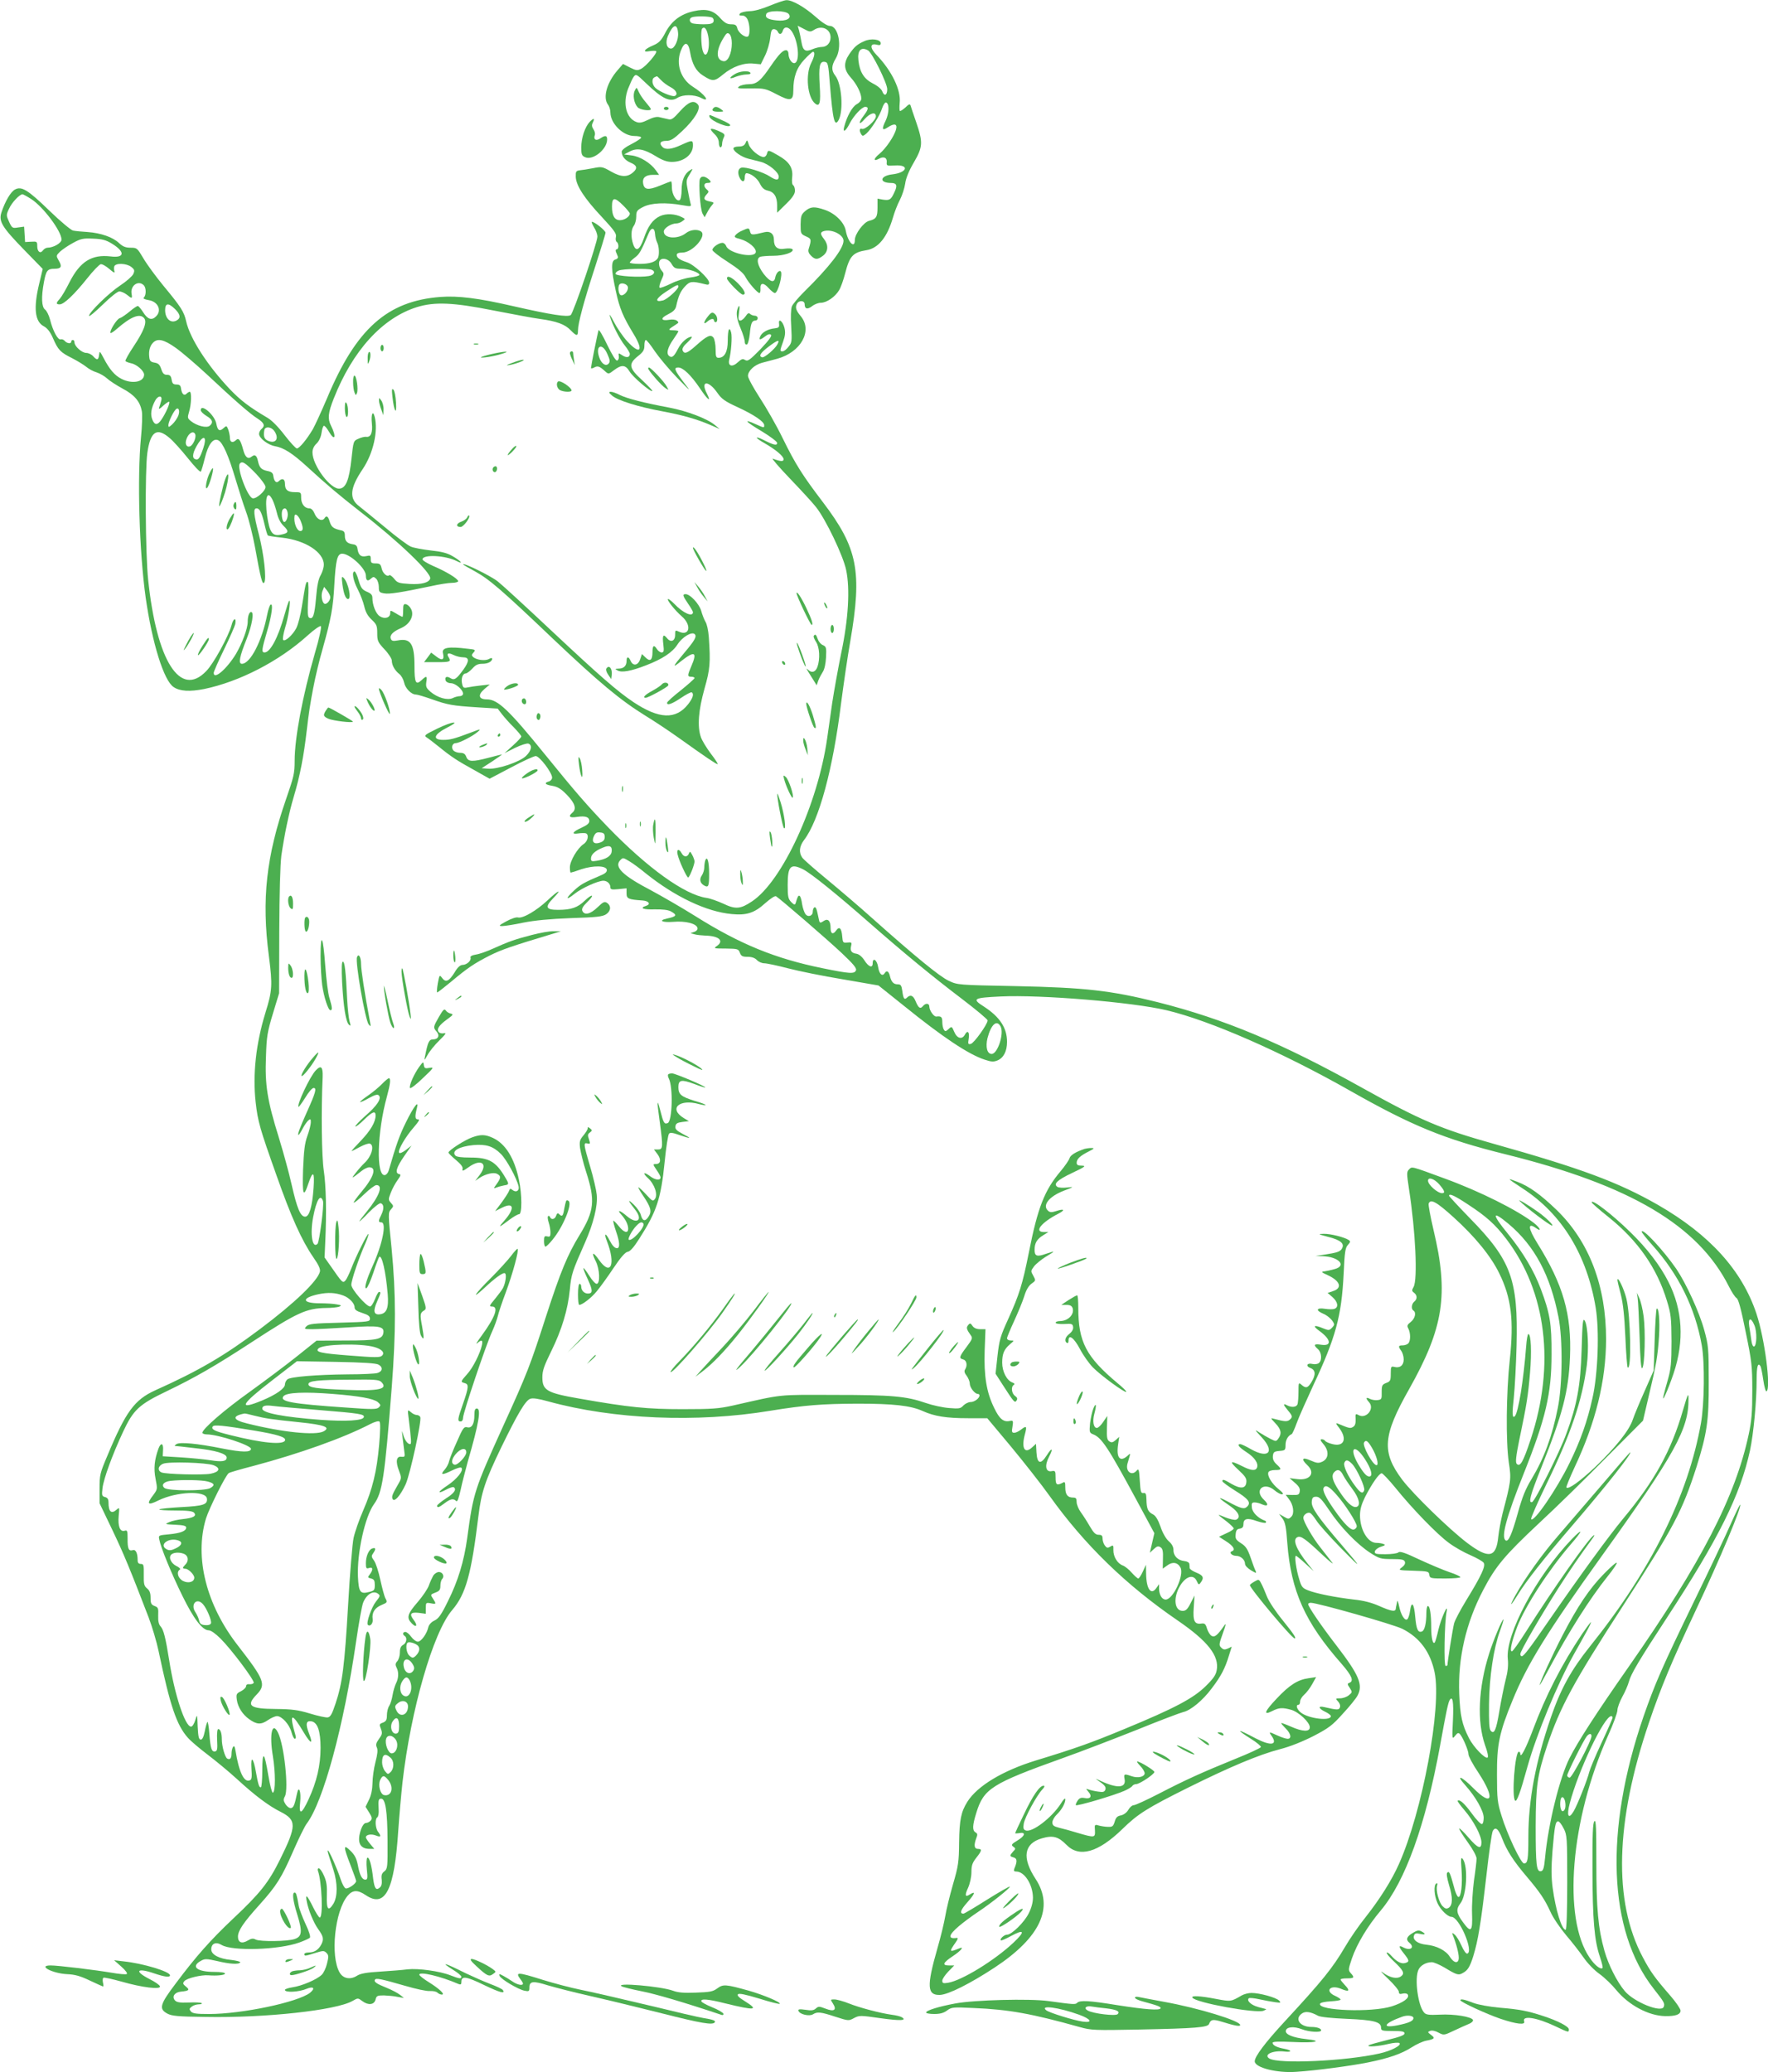 <?xml version="1.0" standalone="no"?>
<!DOCTYPE svg PUBLIC "-//W3C//DTD SVG 20010904//EN"
 "http://www.w3.org/TR/2001/REC-SVG-20010904/DTD/svg10.dtd">
<svg version="1.0" xmlns="http://www.w3.org/2000/svg"
 width="1092pt" height="1280pt" viewBox="0 0 1092 1280"
 preserveAspectRatio="xMidYMid meet">
<g transform="translate(0,1280) scale(0.1,-0.1)"
fill="#4caf50" stroke="none">
<path d="M4755 12765 c-50 -21 -97 -34 -126 -34 -26 -1 -51 -7 -58 -14 -8 -11
-6 -13 11 -13 14 1 27 -8 35 -24 15 -30 17 -96 3 -105 -17 -10 -59 22 -66 50
-5 20 -12 25 -38 25 -25 0 -41 9 -68 39 -42 48 -87 59 -163 42 -81 -18 -137
-60 -175 -132 -26 -50 -40 -64 -75 -79 -57 -24 -70 -45 -23 -36 19 3 37 3 41
0 9 -10 -62 -93 -93 -109 -23 -12 -31 -11 -69 8 l-43 22 -33 -38 c-67 -77 -93
-170 -60 -213 8 -10 15 -32 15 -49 1 -69 79 -145 148 -145 23 0 42 -4 42 -10
0 -5 -27 -23 -60 -40 -35 -17 -60 -37 -60 -46 0 -29 20 -54 55 -69 39 -16 44
-34 17 -58 -36 -33 -76 -32 -137 3 -55 31 -58 32 -113 21 -31 -6 -68 -12 -82
-13 -22 -3 -25 -8 -24 -40 2 -54 53 -133 162 -249 77 -83 91 -103 86 -123 -3
-13 -1 -27 5 -30 14 -9 14 -46 0 -46 -6 0 -8 -7 -5 -15 3 -8 9 -21 12 -29 3
-8 -3 -16 -15 -19 -28 -7 -27 -60 3 -197 23 -105 43 -154 110 -264 64 -105 39
-130 -41 -43 -27 30 -63 83 -81 118 -18 35 -30 53 -26 39 13 -50 62 -146 93
-184 17 -21 31 -45 31 -52 0 -22 -20 -26 -46 -9 -25 16 -25 16 -22 -6 2 -12
-3 -24 -10 -26 -8 -3 -31 34 -62 98 -27 57 -51 97 -53 89 -7 -21 -47 -223 -47
-233 0 -4 9 -3 20 3 22 12 33 8 67 -23 21 -19 22 -19 56 7 46 35 71 33 95 -8
20 -34 132 -130 141 -121 2 3 -26 32 -62 66 -83 75 -87 101 -27 149 33 26 40
38 40 66 0 19 4 34 9 34 5 0 30 -31 55 -69 26 -38 87 -111 137 -163 89 -91 90
-92 40 -27 -55 73 -61 89 -32 89 30 0 78 -46 133 -127 49 -74 74 -93 44 -34
-42 81 10 84 65 4 26 -37 46 -52 125 -88 102 -47 164 -90 164 -111 0 -18 1
-18 -55 7 -78 35 -61 15 40 -45 53 -32 95 -64 95 -72 0 -18 -22 -13 -83 18
-60 30 -55 14 6 -20 68 -39 117 -80 117 -99 0 -15 -19 -14 -67 4 -10 4 38 -52
106 -123 68 -71 141 -150 161 -176 60 -75 168 -301 186 -388 25 -117 14 -304
-30 -512 -19 -93 -44 -232 -56 -310 -11 -79 -25 -177 -31 -218 -58 -408 -278
-885 -465 -1008 -70 -47 -101 -50 -176 -14 -35 16 -82 33 -105 36 -135 20
-363 184 -608 437 -127 132 -202 218 -385 444 -226 279 -295 345 -362 345 -52
0 -59 27 -16 64 l33 28 -55 -6 c-30 -3 -67 -9 -82 -12 -23 -5 -28 -2 -33 19
-9 33 2 67 21 67 7 0 26 14 41 30 20 23 35 30 63 30 34 0 60 14 60 32 0 5 -10
4 -21 -3 -23 -12 -74 -6 -96 12 -11 10 -11 15 2 29 14 16 12 18 -37 23 -121
15 -161 7 -152 -28 10 -41 -5 -48 -40 -21 l-33 25 -22 -30 -22 -29 81 0 c80 0
87 3 71 30 -16 24 -2 31 29 15 16 -8 43 -15 60 -15 39 0 40 -23 2 -76 -43 -59
-56 -68 -81 -52 -23 14 -36 6 -28 -17 4 -8 18 -15 32 -15 28 0 75 -40 75 -65
0 -8 -9 -15 -20 -15 -10 0 -31 -5 -44 -12 -33 -15 -93 2 -137 39 -26 23 -30
31 -26 60 7 39 1 41 -29 12 -36 -33 -44 -17 -44 87 0 138 -24 174 -104 158
-28 -5 -37 -3 -42 10 -9 23 13 45 64 67 55 24 83 79 60 119 -7 14 -21 26 -31
28 -14 3 -17 -4 -17 -37 0 -23 -2 -41 -4 -41 -3 0 -21 9 -40 21 -36 21 -36 21
-36 1 0 -28 -35 -38 -65 -18 -24 16 -45 69 -45 114 0 17 -9 27 -34 37 -29 13
-37 23 -51 70 -8 30 -20 55 -25 55 -19 0 -9 -56 20 -111 16 -31 34 -78 40
-105 8 -35 21 -58 45 -81 31 -29 35 -38 35 -84 0 -48 4 -56 45 -100 25 -26 45
-58 45 -69 0 -28 18 -61 46 -83 13 -10 26 -34 30 -53 7 -35 44 -74 73 -74 9 0
53 -13 98 -29 99 -35 126 -40 283 -50 l124 -8 26 -34 c14 -18 46 -55 73 -81
26 -27 47 -52 47 -57 0 -5 -23 -30 -52 -56 l-52 -47 66 33 c37 18 73 29 82 26
25 -10 19 -43 -15 -76 -37 -37 -176 -84 -235 -79 l-39 3 65 42 c36 24 63 43
60 43 -3 0 -39 -9 -80 -20 -103 -27 -128 -26 -140 5 -7 19 -17 25 -39 25 -15
0 -34 7 -41 15 -15 18 -6 45 15 45 21 0 104 42 135 69 23 20 20 20 -45 -5
-101 -38 -125 -44 -167 -44 -70 0 -59 34 26 77 87 44 30 38 -62 -7 -76 -37
-85 -43 -68 -54 10 -6 44 -32 75 -57 80 -65 114 -87 221 -146 l94 -53 133 70
c73 39 141 70 152 70 23 0 101 -102 101 -133 0 -10 -9 -21 -20 -24 -32 -9 -23
-20 22 -27 33 -6 53 -18 90 -56 50 -52 61 -87 33 -110 -27 -23 -17 -33 28 -26
53 8 77 0 77 -26 0 -13 -14 -25 -45 -39 -58 -26 -70 -44 -24 -37 19 3 40 3 47
1 22 -8 13 -50 -14 -67 -37 -25 -84 -104 -84 -143 0 -18 2 -33 5 -33 3 0 33 9
66 21 74 24 152 23 157 -3 2 -12 -8 -23 -35 -34 -106 -45 -127 -57 -168 -95
-55 -51 -51 -64 5 -19 44 35 142 79 176 80 24 0 44 -18 44 -41 0 -13 8 -15 50
-11 l50 5 0 -31 c0 -33 10 -38 99 -44 39 -3 52 -23 22 -33 -44 -14 -18 -24 52
-22 48 1 83 -3 100 -12 42 -23 37 -32 -25 -45 -54 -12 -28 -25 40 -20 76 7
145 -11 150 -38 2 -10 -6 -19 -20 -24 l-23 -8 25 -7 c14 -4 44 -7 67 -8 84 -2
117 -32 71 -64 -22 -15 -19 -16 55 -16 73 -1 78 -2 87 -26 8 -21 16 -25 48
-25 26 0 45 -7 57 -20 10 -11 31 -20 46 -20 15 0 81 -14 146 -31 65 -17 217
-48 339 -68 l220 -38 155 -124 c241 -195 400 -301 500 -334 42 -14 55 -15 80
-5 38 16 59 57 59 115 0 86 -45 154 -142 217 -77 49 -67 55 102 63 249 12 814
-35 1025 -85 267 -63 712 -258 1130 -495 386 -219 585 -301 965 -395 770 -191
1189 -439 1379 -817 17 -34 38 -66 47 -71 11 -6 28 -67 56 -208 38 -184 41
-211 41 -364 0 -133 -4 -185 -22 -269 -82 -385 -293 -794 -742 -1437 -200
-286 -313 -461 -364 -562 -62 -122 -132 -406 -152 -617 -6 -64 -11 -80 -25
-83 -28 -5 -33 37 -33 278 1 251 10 315 71 498 81 240 162 390 467 861 318
492 368 588 456 862 64 205 76 282 75 524 0 208 -2 225 -28 320 -30 110 -112
288 -172 377 -80 116 -214 260 -214 229 0 -4 30 -42 66 -82 162 -180 264 -388
305 -619 19 -107 16 -363 -5 -480 -80 -450 -309 -910 -686 -1380 -115 -144
-179 -259 -240 -435 -95 -275 -140 -511 -140 -740 0 -142 -4 -165 -27 -165
-19 0 -104 180 -139 295 -25 81 -28 105 -28 250 -1 188 14 263 96 462 91 224
214 422 552 893 451 629 537 784 535 970 0 40 -4 32 -34 -70 -73 -252 -175
-437 -371 -672 -86 -104 -262 -345 -454 -623 -122 -177 -158 -225 -171 -225
-5 0 -9 6 -9 13 0 19 126 236 235 407 80 124 116 177 215 313 8 12 10 18 4 14
-33 -20 -252 -332 -418 -594 -43 -68 -82 -123 -88 -123 -15 0 -1 61 33 152 50
128 193 349 330 508 76 87 81 109 7 33 -217 -226 -411 -588 -395 -740 4 -38 0
-78 -14 -131 -10 -41 -28 -127 -38 -190 -20 -119 -32 -146 -53 -123 -10 9 -12
54 -11 164 2 173 28 344 67 452 14 38 24 71 22 72 -6 6 -64 -132 -89 -213 -66
-208 -75 -419 -25 -562 16 -44 22 -74 16 -78 -15 -10 -87 65 -115 120 -43 85
-54 136 -60 273 -9 220 41 438 148 642 76 146 133 214 342 410 106 98 294 282
418 408 l227 228 35 150 c47 196 56 250 64 371 6 98 -2 183 -15 170 -3 -4 -9
-91 -12 -194 l-6 -187 -55 -125 c-31 -69 -64 -149 -74 -178 -22 -67 -104 -170
-233 -294 -94 -88 -164 -139 -177 -126 -3 3 20 59 50 124 131 278 194 535 195
791 0 330 -104 603 -305 799 -99 95 -170 147 -245 175 -66 25 -65 24 35 -42
243 -158 397 -411 451 -737 23 -142 14 -408 -20 -557 -31 -142 -74 -263 -141
-400 -78 -161 -223 -373 -238 -348 -3 5 40 104 96 219 149 306 219 511 248
731 13 102 7 239 -12 274 -12 21 -15 0 -20 -176 -7 -227 -29 -343 -95 -522
-43 -118 -193 -415 -211 -421 -25 -7 -12 41 56 211 134 336 169 472 178 684
11 264 -42 448 -201 703 -59 95 -62 132 -8 94 37 -26 24 3 -15 33 -102 79
-334 195 -548 273 -212 78 -203 76 -222 57 -15 -15 -15 -24 0 -124 40 -257 54
-555 28 -602 -12 -21 -11 -26 3 -36 20 -15 21 -39 1 -55 -17 -14 -20 -46 -5
-55 19 -12 10 -49 -16 -70 -23 -18 -25 -24 -15 -42 14 -28 14 -76 -1 -91 -7
-7 -22 -12 -35 -12 -27 0 -28 -7 -8 -34 8 -11 15 -35 15 -53 0 -37 -24 -55
-58 -46 -20 5 -22 2 -22 -42 0 -42 -3 -48 -28 -57 -25 -10 -28 -15 -28 -57 1
-43 -1 -46 -26 -49 -15 -2 -36 2 -48 8 -24 13 -26 3 -4 -21 36 -40 -17 -105
-64 -80 -20 11 -21 9 -19 -25 1 -25 -3 -40 -15 -47 -17 -11 -21 -11 -93 19
-17 7 -16 3 8 -28 50 -68 27 -117 -46 -97 -20 5 -39 14 -42 19 -4 6 -13 10
-21 10 -12 0 -9 -8 11 -31 35 -42 32 -88 -7 -107 -24 -11 -34 -10 -73 7 -52
23 -61 10 -20 -29 51 -48 17 -96 -62 -86 l-48 6 33 -29 c24 -20 33 -36 30 -52
-3 -21 -8 -24 -45 -23 l-42 1 19 -25 c29 -36 36 -90 16 -110 -16 -16 -19 -16
-46 0 l-30 17 21 -28 c17 -23 23 -52 30 -152 23 -298 110 -491 337 -748 62
-72 75 -104 47 -115 -14 -5 -14 -9 2 -32 16 -26 16 -27 -6 -45 -13 -11 -37
-19 -54 -19 -29 0 -30 -1 -12 -20 10 -11 15 -26 11 -36 -6 -17 -16 -17 -98 2
-39 9 -35 -9 7 -29 19 -9 35 -21 35 -27 0 -32 -136 -16 -184 21 -26 20 -35 49
-16 49 6 0 10 9 10 20 0 11 11 30 25 42 14 12 37 42 50 66 l24 43 -47 -7 c-66
-9 -118 -42 -195 -124 -77 -81 -87 -108 -30 -79 43 22 63 23 118 8 46 -13 115
-77 115 -108 0 -29 -44 -28 -116 4 -32 14 -59 24 -60 22 -2 -2 10 -16 26 -32
33 -32 40 -65 13 -65 -10 0 -38 9 -62 20 -54 25 -56 25 -37 -2 40 -57 -4 -64
-97 -16 -117 62 -130 61 -31 -2 36 -22 64 -46 62 -51 -2 -6 -73 -39 -158 -73
-209 -85 -310 -131 -472 -215 -76 -39 -145 -71 -155 -71 -10 0 -25 -13 -34
-29 -10 -17 -28 -30 -45 -34 -23 -4 -32 -13 -39 -39 -9 -28 -14 -33 -40 -32
-16 0 -42 4 -57 8 -27 8 -28 7 -25 -30 2 -46 -1 -46 -108 -15 -38 12 -89 26
-112 31 -35 9 -43 15 -43 34 0 12 12 33 26 47 30 28 54 70 54 95 0 11 -12 0
-28 -27 -57 -88 -178 -180 -217 -165 -14 5 -16 14 -12 41 6 39 79 173 114 211
15 16 18 24 8 24 -24 0 -66 -61 -121 -177 -30 -62 -54 -114 -54 -116 0 -2 11
-2 24 0 43 9 39 -16 -8 -44 -39 -24 -42 -28 -28 -39 16 -11 16 -14 -1 -31 -22
-25 -22 -29 4 -36 22 -6 23 -25 4 -69 -5 -14 -2 -18 12 -18 51 0 102 -80 103
-161 0 -29 -9 -64 -26 -97 -27 -55 -105 -132 -134 -132 -18 0 -47 -27 -38 -35
2 -3 30 9 61 26 85 46 91 30 17 -40 -117 -110 -319 -234 -404 -248 -30 -5 -36
-3 -36 13 0 10 17 35 37 56 l37 38 -33 0 c-44 0 -37 17 25 58 50 33 73 62 38
47 -62 -25 -63 -22 -21 38 14 20 16 28 6 27 -56 -8 -51 18 14 73 28 24 81 63
117 87 83 55 203 151 197 157 -3 2 -66 -34 -141 -81 -74 -47 -140 -86 -145
-86 -26 0 -18 23 24 70 47 53 53 72 16 49 -30 -20 -34 -7 -11 42 11 25 20 66
20 95 0 42 6 58 30 89 35 44 37 55 10 55 -23 0 -26 23 -10 66 9 22 8 29 -5 36
-20 12 -19 43 5 120 46 150 94 181 535 339 110 39 315 118 456 174 140 57 270
106 287 110 46 10 121 72 176 146 58 76 83 125 106 201 l18 57 -25 -12 c-19
-8 -27 -7 -40 6 -15 14 -14 22 10 89 19 52 22 66 9 48 -43 -62 -60 -75 -79
-64 -10 6 -22 26 -28 45 -8 28 -14 33 -33 31 -44 -7 -55 15 -49 98 l5 75 -24
-47 c-19 -38 -30 -48 -49 -48 -44 0 -58 60 -30 128 34 79 94 108 117 56 11
-24 13 -25 25 -8 21 29 15 43 -27 60 -22 9 -41 21 -42 28 0 6 -1 18 -2 26 -1
9 -13 16 -32 18 -39 4 -67 32 -66 69 0 18 -10 37 -29 53 -17 15 -38 51 -51 90
-16 45 -30 68 -48 77 -30 15 -38 35 -39 91 -1 35 -4 42 -18 40 -16 -3 -19 8
-23 76 -4 69 -7 77 -19 63 -30 -37 -71 -6 -57 43 21 71 21 67 -1 47 -45 -40
-69 -11 -57 70 l7 48 -22 -20 c-17 -15 -26 -17 -39 -8 -14 9 -17 25 -15 84 l2
73 -25 -37 c-13 -20 -31 -37 -39 -37 -21 0 -28 41 -16 86 15 55 12 75 -5 36
-8 -18 -17 -60 -21 -92 -5 -56 -4 -60 18 -69 53 -20 93 -81 267 -403 l112
-208 -14 -61 -14 -60 25 23 c19 18 27 20 41 11 13 -8 17 -24 15 -72 l-1 -60
28 20 c32 24 64 19 81 -13 25 -46 -45 -198 -91 -198 -23 0 -40 28 -41 67 l0
28 -16 -23 c-33 -48 -62 -9 -64 86 l-1 57 -19 -42 c-11 -24 -24 -43 -28 -43
-5 0 -23 16 -40 35 -17 20 -42 40 -55 45 -34 12 -60 55 -59 96 1 30 -1 32 -19
21 -16 -10 -22 -9 -34 7 -8 11 -14 30 -14 43 0 18 -6 23 -24 23 -19 0 -31 12
-55 53 -16 28 -41 67 -55 86 -14 19 -26 48 -26 63 0 23 -4 28 -23 28 -33 0
-47 19 -47 62 0 35 -2 38 -19 28 -34 -17 -41 -11 -41 34 0 41 -2 43 -25 39
-36 -7 -44 34 -16 88 29 55 19 62 -14 9 -37 -58 -59 -52 -63 19 l-3 53 -24
-22 c-47 -44 -68 -3 -44 83 13 48 9 53 -24 27 -14 -11 -33 -20 -42 -20 -15 0
-17 6 -11 39 5 36 5 38 -18 34 -38 -8 -63 13 -95 80 -48 97 -64 198 -59 355
l5 132 -33 0 c-22 0 -38 7 -47 20 -12 18 -16 19 -27 5 -13 -15 -10 -26 15 -61
14 -19 12 -24 -25 -74 -46 -61 -48 -70 -20 -77 21 -6 27 -37 11 -62 -7 -10 -3
-23 10 -39 10 -14 19 -35 19 -48 0 -24 31 -64 50 -64 6 0 10 -4 10 -9 0 -18
-31 -41 -55 -41 -13 0 -33 -10 -44 -21 -18 -20 -27 -21 -89 -16 -39 3 -103 17
-143 31 -122 42 -208 50 -564 50 -359 1 -312 6 -630 -66 -86 -19 -128 -22
-310 -22 -215 0 -329 11 -635 65 -202 35 -230 51 -230 132 0 41 11 71 55 161
65 132 103 257 115 382 8 92 16 114 94 290 51 115 79 226 72 294 -3 30 -21
109 -41 175 -41 139 -42 149 -16 142 17 -4 18 -2 9 26 -9 25 -8 32 6 42 14 11
15 14 1 25 -12 10 -15 10 -15 0 0 -7 -12 -26 -26 -43 -23 -27 -26 -38 -21 -79
4 -26 20 -92 37 -145 58 -179 51 -243 -41 -393 -74 -121 -117 -226 -205 -497
-100 -311 -118 -357 -268 -686 -176 -389 -182 -406 -220 -687 -20 -145 -57
-266 -119 -390 -41 -84 -58 -108 -84 -120 -19 -9 -33 -25 -37 -40 -9 -41 -44
-90 -65 -90 -11 0 -29 14 -41 30 -12 17 -28 30 -36 30 -16 0 -19 -16 -4 -25
17 -11 11 -44 -10 -55 -14 -8 -20 -21 -20 -47 0 -20 -7 -44 -16 -54 -12 -13
-13 -22 -5 -38 15 -27 14 -67 -3 -99 -7 -15 -17 -47 -21 -72 -4 -25 -13 -55
-21 -67 -8 -12 -14 -38 -14 -58 0 -28 -5 -37 -24 -45 -23 -8 -24 -11 -13 -39
10 -27 8 -34 -12 -62 -18 -25 -21 -36 -13 -53 7 -15 4 -41 -9 -91 -10 -39 -18
-97 -18 -129 -1 -39 -8 -75 -22 -103 l-21 -43 22 -35 c18 -29 20 -38 10 -50
-7 -8 -20 -15 -29 -15 -10 0 -22 -15 -30 -37 -28 -80 -10 -123 52 -123 l29 0
-26 31 c-14 17 -26 35 -26 40 0 17 32 23 61 12 32 -13 36 -6 14 23 -17 22 -20
80 -4 89 6 4 10 26 8 49 -3 58 -1 66 16 66 26 0 38 -79 39 -258 1 -164 0 -175
-20 -191 -16 -12 -20 -25 -16 -52 2 -23 -1 -39 -12 -48 -23 -20 -33 -6 -41 56
-9 81 -24 135 -36 128 -5 -4 -7 -32 -3 -71 6 -55 4 -64 -9 -64 -21 0 -35 27
-47 92 -8 39 -19 61 -45 86 -45 44 -45 28 0 -88 19 -49 35 -94 35 -99 0 -16
-50 -50 -65 -45 -8 3 -22 29 -31 57 -20 62 -71 177 -78 177 -5 0 -3 -7 33
-118 27 -83 27 -166 1 -210 -32 -52 -44 -37 -41 51 2 58 -2 87 -18 122 -11 25
-25 45 -32 45 -6 0 -8 -7 -5 -16 24 -64 33 -290 11 -288 -5 0 -23 28 -40 62
-38 77 -50 88 -40 37 9 -50 42 -131 70 -170 33 -45 36 -63 20 -95 -18 -34 -43
-50 -79 -50 -14 0 -26 -4 -26 -10 0 -13 4 -13 67 7 49 15 55 15 69 1 14 -14
15 -23 4 -66 -6 -27 -21 -59 -33 -70 -31 -30 -124 -69 -180 -77 -26 -4 -47
-11 -47 -16 0 -18 86 -14 135 7 42 17 54 3 20 -25 -75 -58 -419 -131 -624
-131 -78 0 -101 3 -112 16 -11 14 -10 18 6 30 10 8 30 14 44 14 13 0 21 3 17
7 -4 4 -40 6 -80 4 -57 -2 -75 1 -86 14 -19 23 -1 49 36 53 52 5 58 11 33 31
-20 16 -21 21 -10 34 14 18 105 40 148 36 54 -4 103 1 103 11 0 6 -28 10 -64
10 -110 0 -150 33 -84 69 23 13 34 13 100 -2 79 -19 134 -22 142 -8 3 4 -22
11 -56 15 -75 7 -123 33 -123 65 0 37 29 49 65 27 67 -39 354 -30 480 16 30
11 59 24 64 29 6 5 -5 40 -27 86 -20 43 -39 94 -42 113 -12 69 -16 80 -25 80
-17 0 -11 -48 16 -135 33 -107 30 -136 -16 -152 -44 -15 -214 -17 -241 -3 -15
8 -26 7 -48 -6 -37 -22 -61 -13 -61 24 0 37 34 87 133 197 106 118 137 168
208 331 33 76 71 153 83 169 103 135 230 604 306 1128 17 115 36 223 44 240
21 50 62 75 91 53 15 -11 14 -15 -13 -49 -27 -34 -61 -131 -50 -143 14 -14 34
9 30 35 -6 40 13 70 54 87 38 16 38 17 23 45 -5 11 -19 61 -30 112 -11 51 -28
104 -39 118 -17 24 -17 28 -3 48 17 25 13 34 -9 26 -21 -8 -38 -49 -38 -91 0
-31 3 -35 20 -29 24 8 26 -11 4 -40 -14 -18 -13 -20 8 -25 19 -5 23 -13 23
-40 0 -32 -3 -36 -38 -44 -52 -13 -61 0 -66 95 -6 147 43 370 99 448 52 72 66
162 110 725 26 340 26 573 -1 853 -22 216 -22 223 -4 243 17 19 17 21 0 40
-17 19 -17 22 -1 63 9 24 28 59 42 78 20 28 22 35 9 37 -27 6 -16 42 31 110
l46 66 -35 -27 c-21 -16 -38 -23 -42 -17 -9 15 40 99 91 157 31 36 39 50 26
49 -19 -1 -20 18 -7 69 15 55 -19 12 -68 -88 -39 -79 -58 -132 -106 -297 -4
-14 -14 -26 -23 -28 -56 -11 -49 266 12 485 21 77 25 113 12 113 -4 0 -24 -16
-42 -35 -19 -20 -58 -52 -87 -72 -29 -20 -51 -38 -49 -40 2 -2 27 8 54 24 38
21 54 25 62 17 19 -19 -11 -64 -85 -128 -36 -32 -63 -61 -60 -64 3 -3 27 15
53 41 52 51 72 58 72 27 0 -40 -30 -92 -91 -156 -34 -35 -60 -64 -57 -64 3 0
26 12 52 26 26 14 53 23 61 20 30 -11 10 -80 -35 -121 -12 -11 -36 -38 -53
-60 -31 -39 -26 -37 36 12 16 13 37 23 48 23 48 0 28 -62 -51 -155 -27 -32
-47 -61 -45 -63 3 -3 32 20 64 51 33 32 67 57 76 57 43 0 19 -67 -59 -163 -25
-30 -46 -58 -46 -61 0 -3 27 22 59 56 33 33 65 58 73 56 20 -7 21 -34 4 -70
-20 -39 -20 -48 -1 -48 35 0 8 -134 -54 -271 -38 -84 -54 -142 -38 -136 7 2
26 45 43 95 16 50 33 94 36 98 17 16 41 -89 53 -231 7 -84 -7 -118 -48 -123
-38 -5 -44 19 -18 78 24 55 25 60 12 60 -4 0 -16 -20 -25 -45 -10 -25 -23 -45
-30 -45 -23 0 -116 107 -116 134 0 27 47 167 86 254 13 30 22 57 20 60 -6 5
-76 -135 -106 -213 -13 -33 -29 -67 -37 -75 -16 -17 -19 -13 -90 89 l-38 54 4
91 c9 189 5 354 -9 446 -13 86 -17 362 -7 579 2 62 -10 74 -43 39 -36 -38
-118 -213 -106 -225 2 -2 20 23 41 56 20 34 43 61 52 61 21 0 13 -28 -41 -148
-47 -105 -60 -142 -52 -142 3 0 14 17 25 38 11 21 27 44 35 51 14 12 16 10 16
-11 0 -13 -9 -51 -21 -83 -17 -47 -22 -93 -27 -209 -5 -159 2 -179 33 -86 28
83 39 74 32 -26 -8 -116 -26 -179 -52 -179 -29 0 -50 50 -84 200 -16 72 -52
202 -79 290 -71 228 -86 323 -79 498 4 128 9 154 43 267 l38 125 1 380 c1 243
6 412 13 470 18 125 47 265 76 362 39 129 63 256 81 413 19 172 51 339 100
510 49 175 63 248 70 385 9 157 18 195 49 195 47 0 146 -91 146 -135 0 -31 11
-38 30 -20 16 14 19 14 34 0 9 -9 16 -32 16 -50 0 -31 3 -35 33 -40 32 -6 106
6 287 44 52 12 112 21 133 21 20 0 37 5 37 10 0 15 -76 61 -154 94 -36 16 -66
34 -66 41 0 32 143 25 212 -11 45 -23 24 2 -27 31 -32 19 -67 28 -134 35 -50
6 -106 16 -124 24 -17 7 -90 61 -160 120 -71 59 -142 116 -157 128 -65 48 -59
113 20 230 66 98 97 237 74 325 -11 42 -23 13 -17 -42 6 -58 -7 -88 -36 -83
-9 1 -30 -4 -47 -12 -31 -13 -31 -15 -43 -124 -14 -130 -34 -180 -73 -184 -55
-7 -168 143 -168 224 0 20 9 39 25 54 15 14 27 39 31 66 3 24 10 44 15 44 6 0
19 -16 30 -35 38 -65 49 -34 13 37 -21 41 -17 80 17 165 117 298 301 499 514
566 110 34 225 29 475 -21 113 -22 241 -46 285 -52 103 -14 155 -33 190 -70
36 -37 45 -38 45 -2 0 45 35 176 104 388 36 111 66 208 66 217 0 13 -67 67
-84 67 -4 0 2 -15 13 -34 12 -18 21 -44 21 -57 0 -37 -148 -473 -165 -485 -19
-14 -118 1 -355 55 -217 50 -340 65 -449 57 -329 -25 -521 -196 -701 -626 -34
-80 -73 -165 -87 -190 -37 -63 -84 -120 -99 -120 -7 0 -41 37 -75 81 -38 50
-79 92 -106 108 -115 68 -166 107 -234 178 -137 145 -245 312 -269 418 -13 60
-32 89 -142 222 -46 56 -101 131 -122 167 -38 64 -40 66 -79 66 -32 0 -48 7
-72 29 -38 36 -111 62 -195 68 -36 2 -76 6 -89 9 -13 3 -79 58 -145 122 -134
130 -173 154 -214 131 -26 -14 -60 -72 -83 -141 -18 -55 3 -90 140 -231 l115
-118 -22 -92 c-36 -150 -27 -234 30 -263 20 -11 38 -33 55 -72 32 -74 46 -88
118 -124 33 -17 72 -41 87 -53 15 -13 44 -29 65 -35 21 -7 50 -24 65 -38 15
-14 58 -42 95 -62 74 -39 108 -80 119 -139 4 -20 2 -93 -5 -162 -24 -251 -11
-706 29 -991 40 -280 112 -513 173 -552 38 -26 100 -29 187 -12 218 45 463
171 639 330 42 38 78 63 83 58 5 -5 -10 -75 -36 -163 -77 -267 -126 -526 -126
-669 0 -76 -6 -100 -51 -230 -125 -359 -154 -625 -108 -977 23 -178 21 -212
-22 -350 -58 -189 -79 -380 -60 -550 14 -122 25 -161 130 -456 89 -253 154
-397 225 -501 35 -50 46 -75 42 -91 -15 -58 -155 -193 -371 -355 -217 -163
-375 -256 -647 -378 -127 -58 -181 -131 -294 -402 -46 -108 -49 -120 -49 -205
l0 -90 79 -165 c72 -151 109 -241 224 -540 22 -58 50 -152 62 -210 71 -338
111 -455 180 -533 18 -21 74 -68 124 -106 50 -38 131 -105 179 -149 111 -102
196 -166 270 -203 100 -51 100 -86 -3 -294 -70 -142 -123 -209 -289 -365 -141
-133 -231 -235 -353 -398 -101 -133 -108 -160 -55 -189 27 -15 64 -19 237 -21
368 -7 808 41 908 99 33 19 33 19 61 -2 37 -27 73 -22 81 11 5 22 11 25 51 25
24 -1 62 -4 84 -9 l40 -7 -25 20 c-14 11 -50 30 -80 42 -65 26 -82 38 -74 51
7 11 35 6 187 -38 65 -19 133 -34 152 -32 19 1 40 -3 47 -10 7 -7 19 -12 27
-12 23 0 -15 36 -81 77 -32 20 -58 40 -58 46 0 21 130 -9 243 -58 13 -5 17 -2
17 14 0 38 29 34 140 -20 101 -48 132 -56 116 -31 -3 6 -39 23 -79 38 -39 15
-107 45 -151 66 -130 65 -162 74 -76 20 28 -17 50 -36 50 -42 0 -14 -12 -13
-68 9 -66 26 -198 44 -264 37 -29 -4 -105 -10 -168 -14 -86 -5 -123 -12 -144
-25 -41 -27 -86 -19 -108 19 -59 101 -30 380 49 474 31 37 62 38 111 5 122
-83 178 29 202 398 6 89 18 223 26 297 51 447 189 928 307 1065 84 98 118 219
162 580 18 148 41 218 143 429 99 203 147 285 177 296 16 6 50 1 111 -16 403
-111 918 -133 1371 -58 216 35 321 43 540 44 222 0 327 -12 401 -45 73 -33
146 -45 283 -45 l117 0 148 -177 c81 -98 188 -234 237 -303 215 -301 472 -551
792 -770 185 -127 257 -218 240 -307 -5 -29 -22 -53 -68 -98 -76 -75 -193
-137 -498 -263 -207 -86 -305 -121 -551 -196 -205 -63 -361 -157 -423 -255
-39 -63 -49 -110 -51 -251 -1 -123 -5 -146 -38 -260 -20 -69 -41 -156 -47
-193 -6 -37 -28 -130 -50 -205 -66 -231 -63 -287 17 -284 52 2 187 70 339 170
282 186 367 371 251 547 -85 130 -72 218 39 250 68 20 102 11 152 -40 79 -81
196 -48 346 98 95 93 152 129 407 256 258 128 436 203 567 237 62 16 137 46
206 81 94 49 117 66 182 139 42 45 82 95 90 111 35 66 10 126 -128 306 -95
123 -177 243 -177 259 0 4 7 8 16 8 41 0 513 -134 566 -161 107 -54 173 -143
199 -269 45 -214 -76 -861 -221 -1185 -44 -99 -118 -216 -204 -325 -42 -52
-99 -135 -128 -185 -77 -131 -139 -208 -371 -459 -122 -132 -187 -218 -187
-248 0 -39 136 -74 257 -65 124 8 339 37 443 58 129 26 206 53 269 93 29 19
69 37 89 41 53 10 58 16 31 36 -22 17 -23 18 -5 25 11 4 32 0 51 -11 33 -17
34 -17 97 13 34 16 76 35 91 41 16 6 27 17 25 24 -7 20 -117 38 -205 33 -67
-3 -85 -1 -97 13 -38 42 -60 210 -35 264 12 27 47 47 83 47 12 0 47 -15 78
-33 74 -45 86 -49 111 -35 32 17 45 36 67 106 29 94 47 201 80 490 16 144 34
271 40 282 16 30 36 14 59 -48 28 -73 70 -138 149 -231 83 -98 113 -142 149
-221 16 -36 60 -100 96 -143 37 -43 85 -105 108 -138 23 -34 65 -78 99 -102
32 -23 78 -68 103 -99 77 -93 199 -159 302 -161 65 -1 95 10 95 34 0 10 -28
52 -63 92 -99 114 -124 150 -171 239 -182 344 -169 835 39 1448 73 216 142
380 285 685 157 333 289 649 278 661 -2 2 -28 -52 -58 -119 -29 -67 -131 -282
-226 -477 -196 -404 -241 -506 -313 -713 -242 -703 -219 -1323 64 -1682 65
-83 69 -90 61 -111 -15 -38 -182 29 -240 97 -48 57 -101 161 -126 249 -39 139
-50 259 -50 544 0 216 -2 267 -12 257 -10 -9 -13 -82 -12 -299 0 -309 12 -440
46 -539 12 -35 19 -65 16 -69 -12 -11 -48 17 -79 63 -169 245 -119 852 112
1370 33 72 59 144 59 160 0 15 14 52 30 82 17 30 35 72 41 94 13 48 61 129
231 389 324 495 457 763 517 1039 22 104 41 304 41 440 0 80 8 106 24 80 3 -5
11 -43 17 -85 6 -42 15 -73 20 -70 29 18 -11 325 -62 479 -89 268 -289 489
-609 673 -245 140 -473 225 -1014 377 -328 92 -450 144 -811 345 -497 277
-850 425 -1265 530 -289 72 -446 90 -875 99 -358 7 -360 7 -415 33 -56 26
-207 150 -471 385 -80 72 -207 180 -282 242 -75 62 -144 122 -152 134 -22 32
-18 69 11 108 93 121 179 439 229 845 15 115 40 288 57 384 74 431 46 575
-169 858 -127 167 -169 233 -249 396 -37 76 -101 188 -141 249 -40 62 -73 122
-73 135 0 31 39 68 86 81 22 6 64 17 94 25 147 40 221 173 146 263 -30 36 -35
54 -24 76 12 24 48 22 48 -2 0 -30 17 -34 46 -12 15 12 39 21 54 21 36 0 89
37 113 78 11 18 27 64 37 103 28 109 48 130 133 144 72 12 127 80 162 200 9
32 28 82 43 110 14 27 29 73 33 101 4 33 23 79 53 130 56 96 58 124 15 249
-17 49 -33 96 -35 104 -4 11 -12 7 -32 -13 -16 -14 -31 -24 -34 -21 -3 3 -3
25 -1 49 9 79 -48 198 -144 298 -41 42 -40 73 2 62 19 -5 25 -2 25 9 0 24 -60
32 -101 13 -45 -20 -61 -34 -93 -80 -37 -55 -35 -96 9 -145 37 -41 65 -97 65
-130 0 -12 -12 -26 -29 -35 -27 -15 -60 -74 -77 -140 -10 -39 10 -27 35 23 25
48 75 101 95 101 23 0 20 -16 -9 -54 -36 -47 -31 -64 6 -21 34 38 69 47 69 16
0 -24 -67 -84 -86 -77 -16 6 -18 -12 -4 -34 7 -12 12 -11 31 5 31 28 84 112
98 158 7 21 18 36 24 34 21 -7 19 -66 -3 -113 -26 -52 -21 -64 14 -40 40 26
59 21 51 -11 -10 -42 -63 -120 -103 -153 -38 -31 -39 -50 -2 -30 29 16 50 6
47 -22 -2 -22 1 -23 50 -20 92 6 78 -44 -16 -55 -76 -9 -83 -52 -9 -53 37 0
43 -15 22 -58 -21 -46 -29 -51 -71 -45 l-33 6 0 -55 c0 -59 -8 -71 -52 -82
-33 -8 -88 -81 -88 -118 0 -58 -43 -14 -56 57 -9 51 -65 107 -130 129 -64 22
-88 20 -121 -8 -24 -21 -27 -31 -28 -82 0 -57 1 -59 33 -74 34 -15 35 -18 17
-77 -5 -15 0 -28 14 -42 26 -26 41 -26 75 0 32 25 34 66 6 102 -25 32 -25 43
0 50 49 13 120 -23 120 -60 0 -49 -88 -163 -245 -317 -35 -35 -69 -75 -74 -89
-6 -15 -8 -68 -4 -124 5 -91 4 -100 -17 -125 -12 -16 -28 -28 -36 -28 -18 0
-18 2 3 60 13 37 15 57 8 86 -11 42 -39 61 -33 23 2 -20 -2 -24 -27 -27 -39
-4 -74 -22 -87 -45 -14 -28 -5 -30 26 -6 19 15 31 18 38 11 7 -7 -13 -34 -65
-89 -66 -67 -78 -76 -94 -67 -15 10 -23 7 -45 -13 -35 -33 -63 -25 -54 15 12
48 19 141 12 168 -11 42 -21 18 -21 -51 0 -68 -20 -105 -57 -105 -15 0 -18 8
-18 53 0 29 -6 61 -13 71 -17 23 -40 13 -111 -51 -52 -46 -70 -52 -80 -27 -4
11 6 28 31 50 20 19 31 34 25 34 -25 0 -64 -34 -84 -74 -25 -49 -38 -59 -56
-44 -18 16 -8 53 29 105 16 23 29 44 29 47 0 3 -15 6 -32 6 -35 1 -34 3 19 37
16 10 16 13 3 23 -8 6 -28 8 -45 5 -53 -9 -59 9 -10 33 32 16 46 29 51 49 14
65 27 94 55 124 30 32 41 34 122 14 21 -6 27 -4 27 9 0 26 -95 113 -137 126
-46 15 -63 28 -63 46 0 9 12 14 35 14 63 0 154 105 114 131 -23 15 -65 10 -91
-10 -51 -41 -138 -35 -138 9 0 21 46 50 78 50 10 0 27 6 37 14 18 13 18 14 -2
24 -41 22 -99 25 -137 7 -45 -22 -73 -60 -100 -139 -25 -71 -48 -84 -65 -35
-15 44 -14 91 4 115 8 10 15 36 15 56 0 34 4 40 43 60 48 25 139 29 240 11 57
-10 58 -9 52 11 -3 12 -11 48 -17 82 -11 57 -10 63 12 98 21 36 22 37 3 25
-35 -21 -53 -63 -53 -122 0 -32 -5 -59 -12 -63 -19 -12 -48 35 -48 77 0 21 -2
39 -5 39 -2 0 -34 -12 -70 -27 -72 -29 -97 -26 -103 16 -5 33 16 51 60 51 l39
0 -20 28 c-32 45 -98 86 -150 92 l-46 6 34 18 c45 24 89 16 162 -29 41 -25 68
-35 99 -35 73 0 130 45 130 102 0 34 -4 34 -72 3 -58 -27 -97 -32 -116 -13
-23 23 -13 38 23 38 28 0 46 11 98 60 77 72 118 140 98 164 -25 30 -57 19
-110 -40 -43 -48 -53 -56 -75 -50 -14 3 -38 9 -52 12 -17 5 -41 -1 -71 -16
-35 -17 -52 -21 -71 -14 -64 23 -87 113 -53 205 12 30 27 64 35 75 14 18 17
17 73 -37 104 -100 152 -123 198 -93 33 21 102 21 144 0 64 -34 25 22 -49 68
-75 47 -107 140 -75 222 23 61 47 57 58 -11 12 -70 36 -114 77 -140 61 -40 73
-39 126 5 59 49 130 74 190 67 l43 -4 26 53 c15 30 29 79 32 109 5 44 9 55 23
55 10 0 20 -7 24 -15 8 -21 24 -19 31 5 10 33 43 24 64 -18 36 -70 40 -182 6
-182 -17 0 -35 30 -35 59 0 12 -7 21 -15 21 -20 0 -44 -25 -93 -96 -63 -93
-88 -114 -136 -114 -23 0 -51 -6 -61 -14 -16 -12 -7 -13 71 -12 85 1 93 -1
162 -37 84 -44 102 -40 102 24 0 83 20 140 68 191 24 26 49 48 53 48 15 0 10
-29 -11 -70 -36 -71 -23 -210 24 -249 29 -24 36 3 29 110 -7 119 -1 151 30
147 21 -3 23 -10 33 -139 18 -223 29 -266 54 -220 31 59 19 224 -21 274 -25
32 -24 61 2 104 43 69 19 203 -36 203 -15 0 -48 21 -87 56 -69 61 -145 104
-180 103 -13 0 -59 -16 -103 -34z m116 -51 c22 -27 -15 -47 -75 -40 -55 6 -72
17 -63 40 9 23 119 22 138 0z m-472 -23 c8 -5 11 -16 8 -25 -5 -12 -20 -16
-61 -16 -30 0 -61 3 -70 6 -19 7 -21 30 -3 37 21 9 111 7 126 -2z m-211 -94
c4 -41 -21 -97 -43 -97 -27 0 -37 36 -20 77 31 73 58 82 63 20z m839 18 c47
31 103 7 103 -46 0 -34 -23 -59 -54 -59 -13 0 -39 -6 -58 -14 -44 -19 -59 -9
-68 45 -4 24 -11 57 -15 72 l-8 28 39 -20 c34 -19 40 -19 61 -6z m-653 -37
c16 -81 -15 -159 -35 -87 -9 32 -11 124 -2 133 15 14 28 -2 37 -46z m146 -45
c0 -63 -24 -115 -51 -111 -48 7 -48 67 1 146 17 28 23 32 35 22 9 -8 15 -30
15 -57z m841 -44 c25 -13 119 -203 119 -240 0 -37 -18 -46 -30 -15 -5 15 -28
35 -58 50 -55 28 -82 70 -90 143 -7 62 16 86 59 62z m-1278 -184 c13 -14 39
-33 58 -43 36 -18 49 -46 26 -55 -16 -6 -93 26 -119 50 -10 9 -18 26 -18 39 0
19 5 25 27 33 1 1 13 -10 26 -24z m-3891 -734 c74 -47 188 -199 188 -251 0
-21 -50 -50 -86 -50 -9 0 -22 -7 -29 -17 -16 -22 -35 -8 -35 27 0 28 -2 29
-37 27 l-38 -2 -3 48 -3 47 -37 -5 c-35 -6 -38 -4 -56 35 -18 40 -18 43 0 81
16 37 65 89 83 89 4 0 28 -13 53 -29z m3658 -41 c22 -22 40 -44 40 -49 0 -19
-32 -41 -61 -41 -33 0 -49 27 -49 84 0 59 16 60 70 6z m196 -177 c1 -16 7 -39
13 -51 12 -23 15 -81 3 -98 -15 -23 -52 -34 -111 -34 -34 0 -61 4 -61 8 0 5
14 18 31 31 28 20 39 40 85 149 16 40 38 38 40 -5z m-3353 -59 c81 -50 77 -89
-9 -78 -117 14 -189 -31 -254 -158 -23 -46 -50 -92 -61 -104 -24 -26 -24 -34
0 -34 26 0 90 61 169 160 37 47 75 86 84 88 9 2 33 -12 54 -30 24 -21 35 -27
31 -15 -3 9 -4 24 -1 32 9 22 76 19 105 -4 20 -16 22 -22 12 -44 -6 -13 -42
-45 -80 -70 -71 -47 -193 -166 -193 -188 0 -7 38 24 84 69 48 47 92 82 103 82
11 0 32 -9 46 -20 32 -26 35 -25 30 4 -10 51 41 88 75 54 15 -15 16 -60 1 -75
-7 -7 2 -12 30 -17 57 -9 82 -64 45 -100 -26 -27 -52 -19 -79 24 -14 22 -29
40 -34 40 -5 0 -28 -15 -50 -34 -23 -19 -50 -38 -61 -41 -20 -6 -66 -82 -57
-92 3 -2 20 9 38 25 88 77 143 98 169 67 20 -24 -1 -79 -65 -175 -30 -45 -53
-86 -50 -90 2 -4 18 -10 35 -14 34 -6 80 -47 80 -70 0 -46 -74 -60 -140 -26
-42 21 -74 59 -111 130 -23 43 -24 44 -27 18 -4 -33 -13 -35 -37 -8 -10 11
-29 20 -42 20 -27 0 -73 41 -73 65 0 8 -4 15 -10 15 -5 0 -10 -4 -10 -10 0
-15 -26 -12 -40 4 -6 8 -18 12 -25 10 -17 -7 -49 53 -66 122 -7 27 -21 55 -31
62 -21 16 -24 76 -7 168 13 72 22 84 65 84 42 0 49 13 27 50 -17 30 -17 31 7
55 14 13 50 38 80 54 49 27 63 30 125 27 56 -2 79 -8 118 -32z m3455 -124 c15
-26 23 -30 60 -30 45 0 112 -23 112 -38 0 -5 -25 -12 -56 -16 -32 -4 -85 -20
-120 -38 -35 -17 -67 -29 -70 -25 -4 4 1 25 11 47 17 37 17 41 2 58 -17 19
-22 53 -10 65 17 18 55 6 71 -23z m-124 -36 c27 -10 18 -33 -16 -39 -56 -10
-201 -1 -206 13 -2 6 7 16 20 21 26 11 178 14 202 5z m-146 -107 c5 -23 -25
-57 -44 -50 -14 5 -20 54 -7 67 13 13 48 1 51 -17z m312 3 c0 -17 -70 -80 -96
-86 -53 -13 -44 12 18 53 67 44 78 49 78 33z m-3109 -139 c34 -34 37 -56 9
-71 -36 -19 -70 12 -70 64 0 45 20 47 61 7z m5 -240 c38 -27 123 -100 189
-161 173 -162 269 -246 315 -275 42 -27 49 -45 25 -65 -8 -7 -15 -20 -15 -30
0 -26 54 -68 98 -76 54 -9 107 -43 197 -125 124 -114 200 -178 332 -281 234
-181 441 -380 430 -412 -8 -25 -53 -37 -126 -33 -68 4 -77 7 -97 33 -13 15
-26 25 -30 21 -13 -13 -41 13 -47 43 -6 25 -11 30 -37 30 -26 0 -30 4 -30 26
0 23 -3 25 -28 19 -33 -7 -48 6 -54 45 -2 18 -10 26 -28 28 -36 5 -50 20 -50
53 0 23 -5 30 -27 34 -44 10 -57 20 -67 54 -9 32 -20 39 -31 21 -14 -23 -46
-10 -61 25 -9 23 -21 35 -33 35 -30 0 -51 28 -51 66 0 33 -1 34 -38 34 -45 0
-62 14 -62 52 0 30 -17 37 -38 16 -15 -15 -29 -2 -34 32 -2 19 -11 26 -37 31
-37 8 -49 20 -58 62 -7 34 -19 42 -38 27 -23 -19 -41 -5 -53 42 -16 60 -28 76
-44 60 -20 -20 -38 -14 -38 12 0 14 -5 37 -10 52 -10 25 -11 26 -30 9 -24 -22
-36 -14 -44 28 -10 54 -96 128 -96 83 0 -8 16 -23 35 -35 38 -22 44 -41 20
-61 -19 -16 -80 0 -116 29 -21 17 -22 21 -11 58 14 46 16 123 4 123 -4 0 -13
-5 -20 -12 -15 -15 -29 -2 -34 32 -2 19 -9 25 -28 25 -20 0 -26 6 -30 30 -4
23 -10 30 -29 30 -18 0 -26 8 -35 35 -9 27 -17 36 -41 40 -24 4 -31 11 -33 34
-5 37 4 71 24 90 28 28 67 19 140 -33z m3715 21 c-15 -28 -81 -84 -94 -79 -23
7 -11 27 42 67 56 42 70 45 52 12z m-1050 -58 c16 -35 18 -48 9 -59 -17 -21
-46 -2 -59 38 -25 74 19 92 50 21z m-2755 -288 c-3 -13 -9 -32 -13 -43 -4 -13
3 -10 25 11 18 16 34 27 37 24 7 -6 -21 -71 -48 -110 -24 -36 -42 -35 -56 0
-13 31 -8 69 16 115 17 35 48 37 39 3z m105 -94 c-7 -17 -23 -40 -37 -53 -21
-19 -24 -20 -24 -5 0 17 24 71 43 94 18 23 31 -3 18 -36z m593 -94 c33 -47 9
-82 -40 -60 -17 8 -24 20 -24 40 0 16 3 32 7 35 13 14 42 6 57 -15z m-647 -43
c23 -19 74 -76 114 -126 39 -49 75 -87 79 -82 4 4 15 42 25 83 21 86 52 127
84 110 27 -14 63 -95 105 -237 20 -67 49 -159 66 -205 17 -46 42 -146 56 -223
34 -190 45 -230 56 -213 15 22 -2 176 -33 296 -33 128 -36 162 -14 162 19 0
32 -26 49 -100 8 -34 17 -64 20 -67 2 -3 42 -9 88 -14 144 -16 258 -90 258
-167 0 -17 -9 -46 -19 -64 -14 -23 -23 -65 -29 -141 -9 -107 -19 -136 -43
-122 -9 6 -10 35 -6 111 4 58 3 105 -2 109 -11 6 -14 -10 -36 -148 -8 -54 -24
-116 -35 -137 -22 -42 -69 -85 -81 -73 -5 5 1 37 11 72 21 64 38 181 26 170
-4 -3 -17 -44 -30 -90 -38 -137 -87 -229 -122 -229 -20 0 -18 17 16 132 29 99
39 175 21 163 -5 -3 -15 -31 -21 -63 -32 -162 -104 -302 -156 -302 -23 0 -15
43 30 155 33 85 47 165 27 165 -12 0 -21 -26 -21 -61 0 -41 -34 -132 -72 -197
-57 -94 -138 -164 -138 -118 0 8 29 73 64 145 35 72 66 143 69 156 8 44 -12
38 -23 -7 -19 -69 -111 -238 -157 -284 -160 -166 -305 62 -358 565 -17 158
-20 678 -5 784 19 133 59 159 137 92z m159 22 c7 -20 -13 -66 -32 -74 -22 -8
-34 15 -22 46 14 38 44 53 54 28z m50 -84 c-22 -65 -31 -77 -51 -69 -22 8 -14
46 21 100 35 53 52 35 30 -31z m327 -161 c31 -33 57 -69 57 -80 0 -24 -56 -74
-79 -70 -32 6 -100 190 -80 214 15 19 33 7 102 -64z m100 -159 c8 -16 20 -52
27 -80 8 -35 22 -63 43 -83 34 -33 30 -44 -21 -53 -50 -10 -67 15 -82 116 -16
115 1 164 33 100z m93 -77 c7 -31 -14 -75 -27 -55 -10 17 -12 63 -2 72 12 13
23 7 29 -17z m80 -51 c18 -44 18 -65 -1 -65 -22 0 -42 52 -36 93 3 19 23 4 37
-28z m184 -474 c0 -18 -18 -41 -32 -41 -17 0 -28 49 -17 78 l11 27 19 -24 c10
-13 19 -31 19 -40z m1695 -1481 c0 -18 -8 -27 -28 -34 -38 -14 -55 4 -39 39
10 21 18 26 40 23 21 -2 27 -8 27 -28z m43 -89 c-3 -29 -35 -49 -93 -58 -30
-5 -35 -3 -35 14 0 24 24 47 70 66 43 19 62 12 58 -22z m111 -62 c19 -11 64
-44 100 -74 180 -144 375 -237 531 -251 91 -9 140 7 206 67 33 29 60 47 67 43
26 -16 317 -267 406 -351 70 -66 93 -93 88 -106 -9 -24 -38 -22 -209 13 -289
59 -508 148 -783 321 -83 52 -206 123 -273 159 -178 93 -232 146 -190 188 16
16 17 15 57 -9z m1072 -49 c50 -26 206 -152 402 -324 220 -193 394 -336 577
-475 88 -67 160 -127 160 -134 0 -23 -85 -142 -104 -145 -17 -4 -18 0 -13 32
7 41 -7 56 -23 26 -17 -33 -49 -25 -66 16 -15 35 -16 36 -35 18 -17 -16 -22
-16 -29 -4 -6 8 -10 30 -10 48 0 30 -7 37 -37 33 -15 -2 -43 38 -43 61 0 22
-23 24 -40 3 -16 -19 -27 -12 -45 31 -14 35 -32 43 -53 22 -16 -16 -23 -7 -29
41 -5 34 -9 41 -28 41 -26 0 -40 14 -49 53 -7 28 -20 35 -31 17 -15 -24 -34
-8 -41 35 -6 45 -34 65 -34 25 0 -32 -25 -23 -51 18 -15 23 -33 38 -49 41 -31
4 -41 19 -33 49 5 21 2 23 -23 20 -27 -3 -29 0 -32 37 -4 52 -18 66 -38 37
-19 -27 -34 -20 -34 16 0 43 -15 60 -40 45 -27 -18 -28 -17 -35 20 -11 56 -16
67 -26 62 -5 -4 -9 -15 -9 -26 0 -27 -30 -37 -46 -14 -7 10 -16 37 -20 61 -3
25 -10 47 -15 50 -8 5 -12 -1 -25 -45 -4 -12 -10 -10 -27 7 -19 20 -22 33 -22
106 0 117 18 135 96 96z m1219 -970 c23 -43 -18 -170 -55 -170 -28 0 -39 43
-26 97 22 85 57 117 81 73z m2709 -975 c33 -38 39 -55 18 -55 -28 0 -87 52
-87 77 0 25 38 13 69 -22z m177 -124 c115 -75 169 -124 237 -213 249 -327 304
-779 151 -1239 -47 -141 -65 -172 -86 -151 -9 9 -5 46 16 149 46 220 54 271
66 413 11 130 6 240 -10 240 -5 0 -11 -35 -14 -77 -16 -209 -48 -408 -70 -431
-16 -15 -17 17 -6 115 6 59 14 205 17 323 10 406 -33 525 -288 785 -71 73
-129 136 -129 139 0 17 36 0 116 -53z m-7071 20 c7 -24 -22 -252 -34 -264 -32
-32 -47 60 -27 165 21 108 45 147 61 99z m6982 -99 c134 -121 232 -242 283
-347 75 -153 91 -289 65 -535 -22 -205 -25 -500 -6 -632 16 -105 14 -116 -39
-318 -10 -41 -22 -106 -26 -143 -13 -129 -58 -138 -191 -38 -112 85 -333 300
-403 392 -127 170 -120 270 43 558 214 380 246 587 151 984 -19 82 -33 155
-30 163 12 31 49 10 153 -84z m341 -42 c161 -136 257 -316 308 -576 27 -136
25 -414 -4 -559 -35 -177 -85 -312 -162 -440 -37 -60 -58 -112 -85 -210 -37
-132 -58 -180 -75 -170 -30 19 3 142 110 410 137 343 173 496 173 740 1 190
-10 254 -67 405 -42 112 -110 226 -203 340 -101 123 -99 147 5 60z m-7198
-442 c36 -13 70 -48 70 -72 0 -16 11 -24 48 -36 35 -11 47 -20 47 -35 0 -19
-8 -20 -187 -25 -161 -4 -190 -7 -205 -22 -16 -17 -15 -18 36 -18 29 0 130 5
223 11 188 13 222 7 216 -33 -6 -41 -40 -48 -233 -48 l-180 -1 -125 -100 c-69
-55 -199 -152 -289 -217 -154 -110 -291 -228 -291 -252 0 -5 13 -10 28 -10 69
0 272 -67 272 -89 0 -23 -55 -22 -177 2 -154 31 -262 41 -283 27 -8 -5 -13
-10 -10 -11 3 0 59 -6 125 -14 126 -13 195 -34 195 -58 0 -23 -27 -28 -98 -17
-37 6 -119 14 -182 18 l-115 7 2 38 c3 43 -13 49 -28 10 -25 -68 -31 -124 -18
-188 12 -63 12 -64 -14 -99 -44 -57 -35 -67 31 -34 112 55 293 63 300 12 5
-37 -21 -46 -158 -53 -71 -4 -132 -10 -136 -14 -4 -4 40 -7 98 -7 77 0 109 -4
117 -14 17 -20 -5 -32 -69 -39 -30 -3 -68 -11 -85 -19 -29 -12 -28 -13 38 -16
50 -2 67 -7 67 -17 0 -22 -34 -35 -106 -42 -65 -6 -66 -6 -60 -33 9 -49 76
-212 143 -348 68 -139 123 -212 162 -212 14 0 43 -21 74 -52 68 -68 209 -257
204 -272 -2 -6 -14 -10 -26 -9 -13 2 -21 -3 -21 -12 0 -8 -14 -22 -31 -31 -29
-14 -31 -19 -26 -54 6 -44 35 -90 76 -119 46 -33 73 -35 114 -7 21 15 47 26
58 26 30 0 76 -51 89 -98 6 -23 15 -42 21 -42 6 0 8 8 5 18 -42 144 -26 150
52 18 42 -70 58 -72 31 -4 -23 58 -19 81 13 76 39 -5 58 -60 58 -164 0 -108
-24 -210 -74 -318 -43 -93 -61 -100 -52 -18 7 63 -8 108 -19 56 -15 -73 -22
-89 -37 -92 -9 -2 -24 8 -34 23 -14 22 -15 30 -4 50 24 45 -5 318 -43 393 -36
73 -54 -10 -32 -143 17 -104 17 -223 0 -228 -5 -1 -18 47 -28 108 -24 146 -37
156 -37 27 0 -56 -4 -102 -9 -102 -11 0 -16 16 -30 93 -16 92 -33 106 -28 24
4 -55 2 -70 -11 -74 -35 -14 -66 52 -87 181 -5 29 -9 36 -16 25 -5 -8 -9 -26
-9 -41 0 -29 -10 -40 -27 -30 -14 9 -33 77 -33 119 0 38 -9 63 -22 63 -6 0 -9
-27 -7 -67 3 -56 1 -68 -12 -71 -22 -4 -29 17 -36 110 -3 43 -9 76 -12 72 -3
-3 -11 -29 -16 -57 -7 -35 -15 -52 -25 -52 -12 0 -16 18 -19 80 -3 79 -3 80
-15 40 -7 -23 -18 -40 -26 -40 -37 0 -102 198 -135 410 -23 142 -34 187 -53
209 -12 13 -16 33 -15 67 2 45 0 51 -22 59 -21 8 -25 16 -25 51 0 30 -6 45
-22 58 -18 15 -21 27 -20 84 1 60 -1 67 -18 67 -14 0 -20 7 -20 23 0 45 -12
68 -30 62 -25 -8 -33 9 -32 72 0 48 -2 53 -18 48 -29 -9 -43 28 -37 93 5 51 5
53 -12 38 -33 -30 -51 -14 -51 44 0 20 -6 29 -21 33 -20 5 -21 11 -16 55 7 59
62 209 127 348 64 137 99 169 270 251 175 84 303 158 525 303 282 184 337 209
459 211 34 0 70 4 81 8 16 7 14 9 -14 14 -19 4 -66 7 -107 7 -110 0 -114 33
-7 56 58 12 105 10 153 -8z m8716 -184 c17 -40 15 -125 -2 -131 -7 -2 -14 14
-17 39 -3 24 -9 62 -13 86 -8 53 11 57 32 6z m-8525 -134 c48 -13 68 -36 48
-54 -12 -12 -44 -11 -199 1 -182 14 -215 22 -193 44 27 27 257 33 344 9z m27
-109 c29 -16 25 -43 -8 -52 -14 -4 -95 -8 -180 -8 -196 -2 -356 -15 -375 -31
-8 -7 -15 -21 -15 -31 0 -25 -54 -63 -140 -99 -152 -63 -135 -27 60 123 l154
119 241 -4 c167 -3 247 -8 263 -17z m17 -107 c44 -44 -12 -57 -215 -49 -186 7
-235 14 -235 35 0 21 56 27 262 28 146 2 174 0 188 -14z m-300 -74 c167 -13
251 -29 278 -50 19 -17 20 -20 7 -33 -13 -13 -40 -13 -205 -1 -335 23 -411 37
-384 70 19 23 129 28 304 14z m-79 -100 c248 -20 277 -25 271 -44 -7 -21 -110
-27 -267 -16 -225 17 -360 42 -360 69 0 18 18 23 65 17 28 -4 158 -15 291 -26z
m-406 -34 c71 -18 106 -23 280 -41 155 -16 194 -31 149 -56 -49 -27 -256 -6
-474 49 -88 21 -94 46 -15 61 3 1 30 -5 60 -13z m772 -178 c-15 -169 -41 -274
-98 -406 -25 -57 -52 -134 -60 -171 -8 -36 -23 -223 -34 -416 -22 -376 -35
-481 -78 -609 -21 -63 -31 -82 -48 -84 -11 -2 -61 9 -110 24 -73 22 -110 27
-210 28 -163 1 -186 20 -118 90 59 61 47 91 -116 301 -196 251 -270 545 -198
785 20 64 122 269 141 281 5 4 73 24 151 44 285 76 555 172 721 258 29 15 54
22 59 16 6 -5 5 -60 -2 -141z m-774 86 c143 -24 196 -40 193 -59 -5 -32 -138
-20 -340 31 -97 24 -118 35 -107 53 8 12 61 7 254 -25z m6906 -107 c29 -49 44
-107 28 -107 -23 0 -89 121 -77 140 11 19 24 10 49 -33z m-44 -69 c40 -61 52
-108 27 -108 -17 0 -37 23 -71 81 -56 99 -18 123 44 27z m-79 -30 c30 -31 82
-145 75 -163 -9 -25 -24 -17 -57 28 -44 59 -73 122 -66 141 9 22 22 20 48 -6z
m-7033 -8 c47 -18 39 -42 -18 -53 -50 -9 -275 -3 -302 8 -27 11 -22 42 10 54
35 14 266 7 310 -9z m6978 -62 c9 -18 35 -56 56 -84 44 -58 54 -106 25 -112
-25 -5 -61 29 -108 102 -40 61 -48 93 -27 114 20 20 37 14 54 -20z m323 -78
c104 -129 258 -288 330 -340 33 -25 93 -59 133 -76 39 -17 76 -38 82 -47 13
-20 -14 -79 -108 -232 -36 -59 -70 -123 -75 -143 -8 -30 -41 -239 -41 -257 0
-3 -5 -5 -11 -5 -12 0 -7 272 6 335 12 62 -34 -41 -51 -112 -8 -37 -18 -71
-21 -76 -12 -20 -23 22 -23 89 0 81 -8 134 -21 134 -5 0 -9 -20 -9 -44 0 -62
-11 -107 -27 -113 -25 -10 -35 13 -42 91 -7 83 -23 101 -32 36 -3 -22 -10 -45
-16 -51 -15 -15 -41 26 -52 82 -5 24 -10 37 -11 29 -2 -8 -4 -19 -5 -25 -2 -5
-3 -16 -4 -22 -2 -20 -27 -16 -102 17 -47 21 -98 34 -157 40 -112 13 -234 37
-283 57 -34 13 -41 22 -54 67 -19 60 -31 146 -21 146 4 0 30 -21 58 -47 l52
-48 -36 45 c-74 93 -97 153 -63 166 21 8 48 -11 151 -108 49 -46 77 -67 61
-48 -15 19 -48 61 -72 92 -47 59 -105 160 -105 183 0 18 25 36 41 30 8 -3 25
-24 39 -46 14 -23 81 -98 149 -168 136 -139 138 -136 9 15 -150 175 -189 232
-186 268 2 25 7 31 28 31 20 0 35 -17 81 -85 67 -101 171 -209 253 -262 55
-35 64 -38 133 -38 59 0 75 -3 80 -16 4 -11 -2 -23 -18 -35 -24 -18 -23 -18
71 -21 90 -3 95 -4 98 -25 3 -22 8 -23 98 -23 52 0 94 4 94 8 0 5 -30 19 -67
31 -38 13 -121 48 -186 78 -88 42 -121 53 -130 44 -6 -6 -42 -11 -80 -11 -60
0 -68 2 -65 18 2 9 18 22 37 28 26 8 30 12 16 17 -9 4 -29 7 -44 7 -53 0 -101
81 -101 170 0 37 9 68 31 113 42 82 87 147 103 147 6 0 45 -41 85 -90z m-7336
39 c42 -11 47 -23 15 -41 -33 -18 -259 -18 -282 1 -22 18 -5 39 37 44 68 8
194 6 230 -4z m6973 -83 c52 -58 124 -171 124 -193 0 -8 -7 -16 -16 -20 -20
-8 -62 34 -124 123 -53 76 -74 120 -64 135 12 20 35 7 80 -45z m-7152 -282
c26 -10 18 -31 -19 -48 -26 -13 -40 -14 -55 -6 -53 28 14 77 74 54z m37 -84
c23 -13 25 -43 4 -64 -8 -8 -15 -17 -15 -20 0 -3 7 -6 15 -6 19 0 55 -36 55
-55 0 -27 -37 -37 -70 -20 -31 16 -42 56 -19 70 6 4 -4 14 -23 23 -35 18 -50
58 -26 73 18 12 55 11 79 -1z m112 -308 c24 -26 56 -103 50 -119 -4 -9 -17
-13 -37 -11 -24 2 -32 9 -36 28 -3 14 -13 36 -22 50 -34 49 6 95 45 52z m1325
-254 c17 -14 15 -38 -5 -60 -20 -22 -27 -22 -47 -2 -16 16 -22 65 -9 77 8 8
42 -1 61 -15z m-31 -114 c12 -19 14 -30 6 -43 -16 -25 -45 -19 -56 12 -18 56
18 79 50 31z m-17 -103 c26 -50 -1 -118 -38 -94 -23 14 -27 59 -7 89 19 29 31
30 45 5z m6444 -244 c-6 -121 -5 -122 13 -99 16 20 21 21 31 10 19 -23 52
-101 52 -124 0 -12 27 -63 61 -113 105 -160 87 -215 -31 -96 -75 76 -113 88
-48 16 62 -70 111 -155 112 -198 0 -20 -4 -38 -11 -40 -6 -2 -35 27 -62 65
-46 63 -76 90 -88 79 -2 -3 17 -29 42 -58 56 -65 105 -157 105 -199 0 -46 -22
-37 -80 30 -29 34 -55 59 -57 56 -3 -3 20 -40 51 -83 34 -47 56 -88 56 -103 0
-15 -7 -76 -16 -136 -8 -60 -14 -151 -12 -203 4 -113 -6 -123 -56 -54 -41 55
-44 80 -16 116 39 50 49 228 15 274 -11 15 -13 5 -8 -63 7 -96 -3 -177 -20
-171 -7 2 -19 30 -27 63 -23 85 -29 99 -41 87 -6 -6 -2 -32 11 -77 24 -76 23
-124 -2 -140 -13 -8 -22 -6 -36 8 -23 20 -45 99 -36 128 4 14 2 18 -5 14 -17
-11 -13 -76 8 -122 18 -40 63 -84 86 -84 47 0 139 -213 98 -227 -7 -3 -22 17
-36 49 -13 29 -32 60 -42 68 -17 14 -18 13 -11 -5 20 -48 36 -110 36 -137 0
-39 -29 -36 -55 5 -24 39 -82 69 -146 75 -52 5 -86 30 -75 57 4 13 13 15 36
10 35 -8 39 -1 10 15 -17 9 -28 7 -55 -10 -38 -23 -43 -41 -20 -60 35 -29 7
-52 -37 -29 -31 17 -31 5 2 -36 35 -44 37 -52 10 -60 -24 -8 -55 9 -86 44 -12
14 -25 23 -29 20 -3 -4 15 -26 40 -50 63 -59 73 -78 49 -96 -25 -19 -68 -10
-113 23 -20 15 -6 -2 32 -38 37 -35 67 -72 67 -81 0 -13 6 -16 24 -11 13 3 27
1 31 -6 13 -21 -28 -50 -99 -73 -124 -39 -457 -27 -443 16 2 7 29 13 65 15 34
2 62 6 62 11 0 4 -15 14 -32 22 -69 30 -33 73 36 44 49 -21 57 -12 23 23 -15
16 -27 31 -27 35 0 4 18 7 40 7 44 0 48 5 23 32 -16 18 -16 23 7 91 31 90 97
200 178 296 152 181 277 528 367 1021 39 215 49 262 59 279 18 29 25 -10 20
-122z m-6454 83 c0 -55 -51 -72 -72 -24 -11 23 -10 29 11 45 27 22 61 11 61
-21z m7440 -69 c0 -6 -31 -77 -69 -158 -38 -81 -71 -161 -75 -178 -11 -47 -74
-206 -97 -244 -31 -52 -44 -27 -24 48 52 202 213 541 257 541 4 0 8 -4 8 -9z
m-7495 -52 c0 -34 -4 -44 -17 -47 -28 -5 -43 44 -23 75 23 35 40 23 40 -28z
m7365 -63 c0 -28 -120 -256 -135 -256 -8 0 -15 6 -15 14 0 15 102 219 121 242
15 18 29 18 29 0z m-7382 -28 c15 -32 -1 -78 -29 -78 -21 0 -44 60 -34 90 9
29 46 22 63 -12z m-36 -105 c23 -20 23 -66 1 -88 -16 -16 -18 -16 -35 5 -10
12 -18 37 -18 54 0 49 18 60 52 29z m-13 -139 c35 -45 20 -101 -26 -92 -24 4
-39 61 -25 93 15 32 25 31 51 -1z m7267 -128 c7 -31 2 -58 -12 -63 -13 -4 -21
30 -16 65 4 29 20 28 28 -2z m-8 -170 c21 -41 22 -55 22 -335 0 -180 -4 -291
-10 -291 -24 0 -62 124 -80 259 -9 68 -9 125 -1 228 13 155 18 183 35 183 7 0
22 -20 34 -44z m-1517 -1157 c15 -8 84 -15 179 -19 166 -7 210 -19 210 -54 0
-19 6 -21 72 -21 58 0 73 -3 73 -15 0 -11 -30 -22 -108 -41 -59 -15 -111 -29
-114 -33 -11 -11 61 -6 122 9 34 8 64 10 69 5 14 -14 -52 -48 -124 -64 -209
-47 -623 -66 -680 -31 -38 24 22 52 95 43 47 -5 45 8 -2 17 -46 8 -73 22 -73
37 0 8 37 9 129 5 135 -7 189 6 78 18 -82 9 -130 29 -125 52 4 24 50 28 99 9
43 -17 119 -22 119 -7 0 12 -26 21 -60 21 -71 0 -106 50 -59 83 22 16 54 11
100 -14z m589 -14 c0 -18 -26 -30 -99 -45 -101 -20 -83 13 29 53 32 12 70 7
70 -8z"/>
<path d="M1297 9883 c-21 -39 -34 -112 -18 -97 13 11 43 115 36 122 -2 2 -10
-9 -18 -25z"/>
<path d="M1392 9843 c-15 -38 -43 -165 -38 -170 2 -2 14 21 25 53 32 85 44
196 13 117z"/>
<path d="M1443 9684 c-3 -8 -1 -20 6 -27 8 -8 11 -4 11 16 0 30 -7 35 -17 11z"/>
<path d="M1420 9598 c-18 -30 -27 -68 -15 -68 7 0 26 39 35 71 11 38 4 37 -20
-3z"/>
<path d="M1178 8868 c-8 -13 -23 -39 -32 -58 -15 -31 -15 -33 -1 -15 19 23 58
95 51 95 -2 0 -10 -10 -18 -22z"/>
<path d="M1250 8810 c-18 -28 -30 -53 -27 -57 6 -5 67 84 67 99 0 16 -9 7 -40
-42z"/>
<path d="M1364 2294 c8 -33 49 -98 54 -85 5 15 -33 104 -47 109 -11 4 -12 -2
-7 -24z"/>
<path d="M4538 12342 c-39 -24 -35 -34 7 -16 19 7 48 14 65 14 18 0 29 4 25
10 -10 16 -67 11 -97 -8z"/>
<path d="M3921 12241 c-14 -26 -6 -78 17 -103 14 -17 82 -26 82 -12 0 4 -14
22 -31 42 -17 19 -37 49 -44 65 -13 30 -13 30 -24 8z"/>
<path d="M4100 12130 c0 -5 7 -10 15 -10 8 0 15 5 15 10 0 6 -7 10 -15 10 -8
0 -15 -4 -15 -10z"/>
<path d="M4407 12133 c-15 -15 -5 -23 30 -23 35 0 36 1 17 15 -21 16 -37 19
-47 8z"/>
<path d="M4382 12079 c9 -28 128 -75 128 -52 0 8 -34 25 -123 62 -5 2 -7 -3
-5 -10z"/>
<path d="M3642 12047 c-29 -31 -52 -100 -52 -158 0 -42 3 -51 24 -60 48 -22
136 49 136 110 0 25 -12 27 -44 5 -26 -17 -42 -5 -32 22 3 9 -1 25 -9 36 -10
16 -11 26 -4 40 15 29 6 31 -19 5z"/>
<path d="M4390 12001 c0 -4 11 -18 25 -31 15 -14 25 -35 25 -52 0 -15 5 -28
10 -28 6 0 10 9 10 21 0 11 5 29 10 39 8 15 6 21 -9 30 -36 19 -71 30 -71 21z"/>
<path d="M4605 11917 c-7 -16 -19 -22 -42 -22 -19 0 -33 -5 -33 -12 0 -18 49
-52 91 -63 22 -5 57 -15 79 -20 48 -13 110 -64 110 -91 0 -24 -17 -24 -55 1
-40 27 -153 62 -177 54 -20 -6 -24 -35 -8 -65 15 -27 30 -24 30 6 0 14 5 25
10 25 27 0 69 -32 84 -65 13 -26 26 -37 47 -42 40 -8 59 -38 59 -92 l0 -45 55
54 c40 39 55 62 55 82 0 15 -5 30 -11 34 -7 4 -9 24 -6 50 6 57 -18 95 -85
133 -63 36 -64 37 -71 11 -3 -11 -12 -20 -20 -20 -27 0 -82 46 -92 77 -10 31
-11 31 -20 10z"/>
<path d="M4323 11695 c-9 -26 2 -188 16 -214 l13 -23 15 28 c8 16 22 37 30 46
15 17 14 18 -15 24 -35 7 -40 19 -17 44 14 15 14 18 0 30 -21 18 -19 40 5 40
25 0 25 9 3 26 -24 18 -42 17 -50 -1z"/>
<path d="M4585 11376 c-17 -7 -35 -19 -42 -28 -10 -12 -5 -16 30 -25 50 -14
100 -56 95 -81 -8 -40 -169 -6 -183 39 -4 10 -14 19 -23 19 -23 0 -62 -28 -62
-44 0 -7 42 -40 94 -73 65 -42 100 -71 111 -95 18 -34 73 -98 86 -98 4 0 7 12
6 26 -3 39 19 40 50 5 15 -17 33 -31 39 -31 20 0 52 124 35 135 -11 6 -28 -14
-33 -40 -6 -35 -32 -27 -71 23 -39 52 -48 96 -21 106 9 3 45 6 80 6 66 0 130
22 119 40 -4 6 -24 7 -47 4 -47 -8 -68 10 -68 57 0 35 -23 53 -57 45 -78 -19
-84 -19 -90 3 -6 24 -8 25 -48 7z"/>
<path d="M4490 11080 c0 -14 84 -100 98 -100 23 0 11 28 -29 69 -39 39 -69 53
-69 31z"/>
<path d="M4556 10894 c-11 -30 -6 -65 19 -124 14 -33 25 -69 25 -81 0 -12 5
-19 13 -17 7 3 14 30 18 65 6 66 13 83 35 83 8 0 14 7 14 15 0 8 -8 15 -18 15
-10 0 -23 5 -29 11 -8 8 -16 4 -28 -15 -10 -14 -24 -26 -32 -26 -12 0 -14 9
-9 45 7 45 3 59 -8 29z"/>
<path d="M4371 10844 c-26 -33 -28 -53 -3 -31 21 19 42 22 42 7 0 -5 5 -10 10
-10 14 0 13 33 -2 48 -17 17 -24 15 -47 -14z"/>
<path d="M2928 10673 c6 -2 18 -2 25 0 6 3 1 5 -13 5 -14 0 -19 -2 -12 -5z"/>
<path d="M2350 10650 c0 -11 5 -20 10 -20 6 0 10 9 10 20 0 11 -4 20 -10 20
-5 0 -10 -9 -10 -20z"/>
<path d="M2278 10624 c-5 -4 -8 -23 -7 -43 0 -34 1 -34 10 -11 11 27 8 66 -3
54z"/>
<path d="M3041 10614 c-36 -8 -67 -17 -70 -20 -9 -9 82 5 131 21 56 17 20 17
-61 -1z"/>
<path d="M3520 10618 c1 -7 7 -26 16 -43 l14 -30 -5 34 c-3 18 -5 37 -5 42 0
5 -4 9 -10 9 -5 0 -10 -6 -10 -12z"/>
<path d="M3165 10559 c-41 -15 -44 -18 -15 -13 40 7 103 32 80 32 -8 0 -37 -8
-65 -19z"/>
<path d="M4006 10518 c18 -30 81 -100 102 -114 23 -15 23 -15 11 7 -15 30 -99
119 -111 119 -5 0 -6 -6 -2 -12z"/>
<path d="M2181 10438 c0 -24 4 -52 9 -63 7 -18 8 -19 15 -2 9 22 -3 107 -16
107 -5 0 -9 -19 -8 -42z"/>
<path d="M3446 10443 c-13 -13 -5 -43 13 -53 24 -12 71 -13 71 -2 0 19 -72 67
-84 55z"/>
<path d="M2424 10348 c10 -90 27 -118 22 -35 -2 38 -9 74 -16 80 -10 10 -11 0
-6 -45z"/>
<path d="M3781 10356 c33 -29 161 -69 307 -96 124 -23 217 -49 302 -86 l55
-24 -30 25 c-47 39 -170 86 -280 107 -160 30 -264 57 -306 78 -21 11 -46 20
-56 20 -15 -1 -14 -5 8 -24z"/>
<path d="M2341 10325 c0 -11 7 -36 14 -55 l13 -35 1 36 c1 19 -6 44 -14 55
-14 19 -14 19 -14 -1z"/>
<path d="M2130 10278 c0 -26 5 -50 10 -53 13 -8 13 65 0 85 -7 11 -10 2 -10
-32z"/>
<path d="M3163 10027 c-35 -39 -37 -53 -2 -20 18 18 31 35 28 38 -3 3 -15 -5
-26 -18z"/>
<path d="M3045 9910 c-8 -13 4 -32 16 -25 12 8 12 35 0 35 -6 0 -13 -4 -16
-10z"/>
<path d="M2886 9605 c-3 -9 -20 -21 -36 -27 -33 -11 -36 -33 -5 -33 18 0 63
61 52 71 -2 3 -7 -2 -11 -11z"/>
<path d="M4280 9416 c0 -13 69 -134 81 -142 6 -3 -3 20 -20 53 -31 62 -60 104
-61 89z"/>
<path d="M2860 9314 c0 -2 34 -22 75 -44 88 -49 162 -112 485 -420 280 -265
409 -373 565 -470 61 -37 153 -99 205 -136 168 -120 233 -164 242 -164 5 0
-14 29 -41 64 -27 36 -55 82 -62 103 -23 65 -15 166 22 298 35 123 38 160 27
320 -3 40 -12 82 -21 95 -8 14 -20 44 -26 67 -12 42 -68 103 -96 103 -21 0
-19 -9 15 -59 17 -24 30 -48 30 -52 0 -33 -61 -6 -114 50 -17 17 -34 31 -39
31 -14 0 41 -70 85 -108 61 -53 48 -123 -18 -94 -23 11 -24 10 -24 -19 0 -39
-27 -50 -50 -21 -24 29 -30 19 -23 -39 5 -41 3 -49 -11 -49 -8 0 -21 9 -28 20
-19 30 -28 24 -28 -19 0 -49 -15 -60 -43 -32 l-22 21 -11 -32 c-13 -39 -44
-44 -59 -10 -13 29 -25 28 -25 -1 0 -30 -18 -47 -50 -47 -23 -1 -23 -2 -6 -11
25 -15 82 -5 175 31 104 40 165 81 196 130 29 45 88 81 106 63 14 -14 1 -38
-65 -116 -74 -88 -77 -98 -17 -49 82 64 99 55 61 -33 -25 -58 -25 -65 0 -65
11 0 20 -4 20 -8 0 -4 -38 -38 -85 -76 -47 -37 -85 -71 -85 -77 0 -18 29 -8
86 30 32 22 62 37 66 35 16 -10 7 -37 -22 -74 -76 -96 -179 -92 -337 13 -100
67 -207 160 -513 447 -151 142 -298 277 -326 299 -43 34 -214 118 -214 105z"/>
<path d="M2115 9190 c8 -59 20 -90 35 -90 23 0 1 101 -27 130 -13 13 -14 8 -8
-40z"/>
<path d="M4307 9172 c9 -18 28 -45 41 -60 l23 -27 -18 33 c-9 18 -28 45 -41
60 l-23 27 18 -33z"/>
<path d="M4920 9136 c0 -17 85 -195 93 -196 12 0 0 35 -33 105 -30 63 -59 107
-60 91z"/>
<path d="M5090 9075 c0 -5 5 -17 10 -25 5 -8 10 -10 10 -5 0 6 -5 17 -10 25
-5 8 -10 11 -10 5z"/>
<path d="M5130 8915 c0 -14 5 -25 10 -25 6 0 10 11 10 25 0 14 -4 25 -10 25
-5 0 -10 -11 -10 -25z"/>
<path d="M5026 8872 c-3 -5 4 -21 15 -38 21 -33 25 -103 8 -153 -12 -33 -35
-40 -58 -18 -15 13 -15 13 29 -57 l24 -39 10 29 c6 16 19 40 28 54 10 15 18
50 20 90 3 59 1 66 -19 75 -13 5 -27 22 -32 37 -10 29 -16 34 -25 20z"/>
<path d="M4925 8810 c17 -56 47 -131 51 -127 5 5 -43 137 -53 146 -3 4 -2 -5
2 -19z"/>
<path d="M4830 8711 c0 -5 5 -13 10 -16 6 -3 10 -2 10 4 0 5 -4 13 -10 16 -5
3 -10 2 -10 -4z"/>
<path d="M3745 8670 c-4 -6 1 -23 12 -38 l18 -27 3 23 c6 41 -16 69 -33 42z"/>
<path d="M4089 8574 c-6 -8 -33 -26 -60 -41 -44 -23 -63 -43 -41 -43 16 0 136
66 139 76 6 18 -24 24 -38 8z"/>
<path d="M3130 8560 c-14 -11 -20 -20 -15 -20 23 0 85 22 85 30 0 17 -44 10
-70 -10z"/>
<path d="M2340 8547 c0 -21 65 -170 68 -156 4 22 -34 130 -53 148 -8 9 -15 12
-15 8z"/>
<path d="M2267 8474 c11 -30 34 -64 44 -64 12 0 -15 53 -36 70 -13 11 -15 10
-8 -6z"/>
<path d="M3225 8480 c-7 -12 2 -30 16 -30 12 0 12 27 0 35 -5 3 -12 1 -16 -5z"/>
<path d="M4980 8452 c0 -21 41 -142 50 -147 14 -9 12 5 -10 79 -18 57 -40 95
-40 68z"/>
<path d="M2190 8435 c0 -4 9 -18 20 -32 11 -14 20 -32 20 -40 0 -8 4 -11 10
-8 6 4 5 16 -4 34 -15 28 -46 60 -46 46z"/>
<path d="M2012 8410 c-17 -28 -15 -35 15 -49 28 -13 153 -28 153 -18 0 4 -144
87 -152 87 -2 0 -9 -9 -16 -20z"/>
<path d="M3316 8384 c-4 -10 -2 -22 3 -27 7 -7 13 -5 17 7 4 10 2 22 -3 27 -7
7 -13 5 -17 -7z"/>
<path d="M3075 8260 c-3 -5 -1 -10 4 -10 6 0 11 5 11 10 0 6 -2 10 -4 10 -3 0
-8 -4 -11 -10z"/>
<path d="M4961 8225 c0 -11 7 -36 15 -55 l14 -35 -4 44 c-4 44 -27 85 -25 46z"/>
<path d="M2983 8200 c-13 -5 -23 -11 -23 -14 0 -7 40 6 46 15 6 10 6 10 -23
-1z"/>
<path d="M3576 8080 c9 -79 26 -110 20 -38 -2 31 -9 65 -16 75 -8 14 -9 6 -4
-37z"/>
<path d="M3290 8043 c-25 -10 -72 -45 -66 -50 7 -7 96 37 96 48 0 10 -7 10
-30 2z"/>
<path d="M4843 7988 c11 -43 47 -121 53 -115 10 9 -25 114 -43 128 -15 13 -16
11 -10 -13z"/>
<path d="M4952 7975 c0 -16 2 -22 5 -12 2 9 2 23 0 30 -3 6 -5 -1 -5 -18z"/>
<path d="M3842 7925 c0 -16 2 -22 5 -12 2 9 2 23 0 30 -3 6 -5 -1 -5 -18z"/>
<path d="M4801 7897 c-3 -22 32 -204 41 -212 16 -15 2 89 -21 161 -10 32 -19
56 -20 51z"/>
<path d="M3268 7752 c-31 -18 -39 -38 -10 -23 17 9 49 41 41 41 -2 0 -16 -8
-31 -18z"/>
<path d="M4035 7707 c-4 -17 -2 -55 3 -82 10 -50 10 -49 11 33 1 86 -4 104
-14 49z"/>
<path d="M3952 7710 c0 -14 2 -19 5 -12 2 6 2 18 0 25 -3 6 -5 1 -5 -13z"/>
<path d="M3862 7700 c0 -14 2 -19 5 -12 2 6 2 18 0 25 -3 6 -5 1 -5 -13z"/>
<path d="M4756 7625 c4 -27 8 -52 10 -54 9 -10 3 76 -7 89 -7 11 -8 1 -3 -35z"/>
<path d="M4110 7594 c0 -21 5 -46 11 -54 7 -11 8 -1 3 35 -8 62 -14 70 -14 19z"/>
<path d="M4185 7523 c9 -41 57 -143 65 -143 9 0 40 80 40 100 -1 8 -7 26 -15
40 -12 22 -14 23 -20 8 -9 -24 -32 -23 -45 2 -16 30 -33 25 -25 -7z"/>
<path d="M4356 7485 c-3 -9 -6 -29 -6 -44 0 -14 -7 -36 -15 -48 -17 -24 -11
-49 15 -63 26 -14 30 -4 30 74 0 74 -12 113 -24 81z"/>
<path d="M4572 7400 c0 -19 3 -44 8 -55 7 -17 9 -15 8 10 0 17 -4 41 -8 55 -7
23 -8 22 -8 -10z"/>
<path d="M3382 7239 c-68 -64 -154 -114 -183 -106 -11 3 -43 -8 -72 -24 -46
-25 -49 -29 -25 -29 15 0 74 9 130 21 71 14 163 23 294 28 159 5 195 9 218 24
30 20 32 53 4 71 -14 9 -24 4 -55 -26 -47 -46 -85 -54 -97 -22 -4 11 6 28 30
51 20 19 34 37 30 40 -3 4 -23 -10 -44 -30 -44 -43 -84 -57 -165 -57 -76 0
-83 17 -31 71 60 62 35 53 -34 -12z"/>
<path d="M1786 7263 c-12 -12 -6 -61 9 -73 13 -11 15 -7 15 28 0 39 -10 59
-24 45z"/>
<path d="M1886 7133 c-9 -10 -7 -81 3 -87 10 -6 21 26 21 61 0 23 -13 37 -24
26z"/>
<path d="M3285 7025 c-104 -27 -144 -41 -239 -84 -37 -17 -85 -34 -106 -37
-25 -4 -37 -11 -34 -19 7 -17 -23 -45 -49 -45 -15 -1 -31 -15 -49 -46 -34 -55
-55 -65 -77 -35 -16 21 -17 21 -27 -34 -5 -30 -7 -55 -4 -55 4 0 42 30 86 66
104 87 143 113 239 162 72 36 133 57 375 130 l65 20 -45 0 c-25 1 -85 -10
-135 -23z"/>
<path d="M1980 6895 c0 -61 5 -141 10 -180 11 -75 37 -155 51 -155 13 0 11 18
-6 75 -9 27 -20 117 -26 200 -13 181 -29 214 -29 60z"/>
<path d="M2800 6896 c0 -19 3 -37 8 -40 4 -2 6 13 4 35 -5 48 -12 51 -12 5z"/>
<path d="M2205 6888 c-12 -30 51 -390 72 -415 13 -16 14 -15 9 12 -34 179 -56
325 -56 360 0 43 -15 69 -25 43z"/>
<path d="M2113 6733 c8 -149 23 -248 43 -263 11 -10 11 -6 3 22 -5 18 -12 80
-15 138 -8 171 -15 230 -26 230 -8 0 -9 -39 -5 -127z"/>
<path d="M1780 6823 c0 -37 9 -63 21 -63 14 0 10 54 -6 76 -14 18 -14 17 -15
-13z"/>
<path d="M1880 6774 c0 -66 10 -115 22 -108 6 4 7 31 3 68 -10 82 -24 106 -25
40z"/>
<path d="M2480 6798 c0 -40 38 -250 50 -278 9 -21 10 -19 5 20 -7 67 -44 273
-50 278 -3 3 -5 -6 -5 -20z"/>
<path d="M2371 6710 c-2 -26 28 -193 40 -227 6 -18 15 -33 20 -33 5 0 4 12 -2
28 -6 15 -22 77 -34 137 -13 61 -24 103 -24 95z"/>
<path d="M2824 6634 c-18 -14 -18 -15 4 -4 12 6 22 13 22 15 0 8 -5 6 -26 -11z"/>
<path d="M2711 6519 c-36 -63 -36 -66 -15 -90 22 -24 11 -49 -20 -49 -26 0
-33 -14 -51 -105 -6 -28 -4 -27 16 9 12 22 44 62 73 90 37 36 45 48 29 44 -13
-3 -27 0 -33 7 -15 18 1 42 53 80 35 25 39 30 22 34 -11 2 -25 10 -31 19 -10
13 -16 7 -43 -39z"/>
<path d="M1933 6267 c-37 -42 -77 -106 -70 -113 6 -7 58 57 86 106 27 49 22
51 -16 7z"/>
<path d="M4178 6271 c18 -12 65 -37 105 -56 52 -26 65 -30 47 -14 -28 24 -121
72 -160 83 -21 6 -20 4 8 -13z"/>
<path d="M2589 6210 c-31 -43 -63 -114 -57 -130 2 -7 37 19 78 59 70 66 73 70
43 65 -27 -5 -32 -3 -35 17 -3 23 -4 23 -29 -11z"/>
<path d="M4127 6164 c-3 -4 -2 -15 4 -26 27 -51 22 -264 -7 -275 -21 -8 -26 0
-45 75 -22 82 -23 68 -4 -68 21 -155 20 -170 -10 -170 l-26 0 22 -29 c24 -33
20 -61 -10 -61 -20 0 -19 -2 4 -36 14 -20 25 -41 25 -46 0 -21 -32 -18 -65 7
-38 29 -49 21 -14 -11 42 -38 64 -103 44 -130 -12 -16 -16 -14 -55 29 -24 26
-45 45 -47 43 -2 -2 12 -27 32 -56 45 -67 52 -93 30 -126 -20 -31 -37 -27 -47
12 -4 16 -24 45 -44 64 -40 38 -37 26 9 -32 51 -65 11 -94 -53 -38 -41 35 -62
40 -33 8 27 -30 43 -62 43 -87 0 -32 -26 -25 -57 14 -15 19 -31 35 -34 35 -4
0 4 -31 17 -69 22 -62 24 -101 5 -101 -14 0 -29 16 -45 47 -26 51 -38 49 -17
-4 55 -142 24 -218 -48 -117 -38 55 -51 52 -22 -5 26 -50 29 -141 6 -141 -8 0
-29 23 -46 51 -17 27 -33 48 -35 46 -3 -2 10 -34 27 -70 31 -68 31 -87 0 -87
-22 0 -41 19 -41 42 0 10 -4 18 -10 18 -6 0 -10 -28 -10 -65 0 -36 3 -65 8
-65 18 0 73 42 107 83 21 25 68 90 104 144 45 67 73 99 88 101 15 2 38 28 71
80 108 169 134 246 157 473 9 90 21 169 27 176 7 9 23 7 65 -8 74 -25 78 -23
20 7 -38 20 -48 30 -45 47 2 17 11 23 43 27 l40 5 -32 19 c-96 59 -26 121 96
86 19 -5 37 -8 39 -5 2 2 -28 14 -67 25 -84 26 -101 40 -101 85 0 45 18 49 97
20 36 -14 68 -24 69 -22 6 6 -186 87 -205 87 -10 0 -21 -3 -24 -6z m-153 -922
c12 -21 -74 -115 -91 -99 -6 7 21 58 47 85 22 23 35 28 44 14z"/>
<path d="M2639 6063 l-24 -28 28 24 c25 23 32 31 24 31 -2 0 -14 -12 -28 -27z"/>
<path d="M3678 6024 c6 -11 19 -27 28 -35 16 -13 16 -12 6 7 -6 11 -19 27 -28
35 -16 13 -16 12 -6 -7z"/>
<path d="M2629 5913 c-13 -16 -12 -17 4 -4 16 13 21 21 13 21 -2 0 -10 -8 -17
-17z"/>
<path d="M2917 5775 c-45 -15 -147 -81 -147 -94 0 -5 21 -25 46 -46 32 -27 44
-43 41 -56 -4 -15 3 -13 38 12 76 55 122 23 68 -48 l-28 -37 26 18 c40 26 89
37 110 25 24 -13 24 -24 -3 -62 -21 -29 -21 -30 -2 -22 10 4 31 10 47 13 32 5
33 7 6 52 -57 96 -100 120 -212 120 -57 0 -88 4 -95 13 -24 28 23 55 111 64
80 7 123 -7 171 -55 35 -35 97 -148 109 -200 6 -28 -16 -40 -38 -22 -12 10
-16 9 -21 -6 -4 -11 -25 -43 -46 -72 l-40 -53 42 21 c73 37 82 -2 18 -76 -45
-51 -40 -50 30 3 24 18 50 33 58 33 19 0 19 121 -1 213 -28 134 -83 222 -160
258 -47 22 -76 23 -128 4z"/>
<path d="M6700 5704 c-56 -19 -89 -39 -94 -58 -3 -11 -28 -48 -55 -80 -99
-117 -141 -223 -196 -501 -40 -200 -59 -260 -129 -415 -47 -103 -54 -127 -65
-225 l-12 -110 45 -70 c69 -107 74 -113 85 -95 7 10 4 18 -10 28 -21 15 -26
57 -7 68 7 5 4 10 -10 15 -34 13 -62 67 -62 122 0 56 12 83 48 114 27 23 27
23 5 23 -13 0 -23 6 -23 14 0 7 20 55 44 107 24 52 52 120 62 152 12 39 27 65
45 78 27 19 27 20 11 49 -16 28 -16 30 4 57 11 15 45 43 74 61 61 36 61 38 -1
17 -54 -19 -69 -14 -69 25 0 42 15 67 53 90 l32 20 -27 0 c-64 0 -17 59 90
114 43 22 35 32 -13 16 -28 -9 -39 -9 -50 0 -40 33 2 89 95 125 65 25 65 25
20 20 -25 -3 -51 -1 -59 4 -27 18 0 43 91 86 80 38 88 44 61 45 -25 0 -33 4
-33 18 0 23 21 43 75 70 35 18 37 21 15 21 -14 0 -32 -3 -40 -5z"/>
<path d="M3497 5383 c-2 -4 -8 -27 -12 -50 -7 -45 -13 -51 -32 -32 -8 8 -13 5
-18 -10 -7 -23 -31 -28 -38 -8 -2 6 -8 9 -12 5 -4 -4 -2 -21 4 -39 6 -18 11
-45 11 -62 0 -24 -3 -28 -20 -24 -17 4 -20 0 -20 -29 0 -19 4 -34 9 -34 5 0
25 19 44 43 63 76 122 216 100 238 -6 6 -13 7 -16 2z"/>
<path d="M9385 5383 c36 -38 187 -153 201 -153 13 0 -38 50 -86 84 -53 38
-129 84 -115 69z"/>
<path d="M9831 5373 c0 -4 48 -46 107 -93 178 -143 297 -313 358 -516 25 -81
27 -104 28 -249 0 -134 -4 -172 -22 -235 -12 -41 -24 -86 -27 -100 -14 -57 26
31 62 137 67 201 56 393 -33 567 -50 99 -132 206 -233 304 -112 110 -242 210
-240 185z"/>
<path d="M2077 5250 c-10 -35 -9 -232 2 -226 12 8 20 132 12 196 -5 45 -8 50
-14 30z"/>
<path d="M4209 5220 c-31 -25 -12 -26 21 0 14 11 20 20 14 20 -7 0 -22 -9 -35
-20z"/>
<path d="M3200 5215 c-7 -9 -11 -18 -8 -20 3 -3 11 1 18 10 7 9 11 18 8 20 -3
3 -11 -1 -18 -10z"/>
<path d="M3014 5158 l-29 -33 33 29 c30 28 37 36 29 36 -2 0 -16 -15 -33 -32z"/>
<path d="M8204 5160 c75 -19 102 -41 85 -71 -10 -20 -30 -27 -112 -39 l-52 -8
43 -1 c100 -3 153 -59 75 -80 -21 -6 -49 -12 -63 -14 -22 -2 -20 -5 20 -23 78
-36 93 -80 33 -99 l-33 -11 30 -26 c33 -29 39 -62 13 -72 -9 -4 -36 -4 -60 0
-53 8 -59 -10 -9 -31 31 -13 66 -48 66 -67 0 -3 -7 -14 -16 -22 -14 -14 -19
-14 -51 -1 -57 24 -69 17 -25 -15 74 -53 80 -97 11 -86 -43 7 -49 -1 -19 -27
23 -20 27 -69 6 -86 -8 -7 -25 -9 -39 -6 -34 9 -45 -13 -13 -25 32 -12 34 -42
6 -87 -22 -37 -35 -40 -62 -16 -17 15 -18 14 -18 -45 0 -33 -3 -67 -6 -76 -7
-18 -36 -21 -65 -6 -26 14 -24 4 6 -32 29 -34 30 -41 10 -58 -14 -12 -32 -11
-95 6 -24 7 -24 6 8 -28 35 -37 40 -63 18 -93 -13 -19 -16 -19 -48 -3 -18 9
-49 27 -68 39 -33 22 -33 20 13 -29 83 -90 42 -135 -67 -73 -29 17 -59 31 -65
31 -24 0 -9 -19 37 -49 50 -32 76 -69 66 -96 -9 -22 -38 -19 -94 10 -74 37
-80 30 -21 -24 43 -40 52 -54 49 -77 -4 -39 -35 -42 -91 -10 -47 28 -57 31
-57 17 0 -5 34 -30 75 -56 86 -53 103 -75 79 -100 -19 -19 -37 -15 -124 32
-67 35 -58 22 24 -34 48 -34 61 -68 30 -80 -9 -3 -39 4 -67 15 -55 23 -54 23
11 -27 23 -18 42 -37 42 -42 0 -6 -21 -19 -46 -30 l-45 -21 45 -29 c44 -28 59
-53 34 -61 -19 -7 1 -28 27 -28 28 0 55 -24 55 -50 0 -10 16 -27 36 -39 32
-19 36 -20 29 -4 -5 10 -19 47 -31 83 -18 52 -30 70 -59 88 -31 20 -36 28 -33
55 2 24 8 33 26 35 16 3 22 10 22 28 0 34 24 40 82 19 27 -9 52 -14 56 -10 4
4 2 10 -5 12 -42 15 -78 51 -81 81 -3 26 0 32 17 32 11 0 32 -5 46 -12 37 -16
43 -1 12 28 -64 59 -2 115 65 59 16 -14 37 -25 46 -25 12 1 5 11 -21 32 -42
34 -71 82 -63 104 3 8 20 14 41 14 42 0 43 5 9 36 -18 17 -24 32 -22 52 3 23
8 27 41 30 35 3 37 5 37 37 0 30 15 57 38 67 4 1 18 32 31 68 13 36 59 139
101 230 140 298 176 430 189 692 6 134 10 161 26 178 16 18 17 23 5 31 -28 18
-114 39 -154 38 -38 -1 -36 -2 28 -19z"/>
<path d="M3157 5043 c-20 -26 -76 -88 -126 -138 -94 -93 -127 -141 -43 -64 70
66 120 102 131 94 11 -6 4 -58 -12 -90 -5 -11 -28 -41 -49 -67 -36 -43 -38
-48 -19 -48 43 0 20 -65 -64 -180 -27 -36 -39 -57 -28 -47 28 24 36 21 30 -10
-11 -52 -56 -142 -92 -181 -41 -46 -41 -48 -15 -55 27 -7 25 -26 -10 -127 -34
-96 -36 -110 -15 -110 9 0 15 9 15 23 0 29 140 446 179 531 16 35 32 80 36 98
4 18 26 85 50 148 43 117 81 257 72 266 -2 3 -21 -17 -40 -43z"/>
<path d="M2597 5054 c-4 -4 -7 -34 -7 -66 0 -51 2 -58 20 -58 23 0 24 6 7 78
-7 29 -16 50 -20 46z"/>
<path d="M6607 4999 c-43 -17 -76 -33 -74 -35 4 -4 167 53 176 62 12 12 -32 0
-102 -27z"/>
<path d="M4018 4903 c7 -3 16 -2 19 1 4 3 -2 6 -13 5 -11 0 -14 -3 -6 -6z"/>
<path d="M9990 4894 c0 -6 9 -46 21 -90 14 -57 22 -131 28 -262 4 -100 11
-185 14 -188 25 -25 19 318 -8 426 -14 58 -54 141 -55 114z"/>
<path d="M2584 4724 c2 -90 8 -160 16 -173 19 -36 21 -19 7 57 -14 73 -13 82
13 98 14 8 13 19 -12 89 l-29 80 5 -151z"/>
<path d="M4655 4704 c-49 -64 -136 -166 -194 -228 -58 -61 -119 -127 -136
-146 l-30 -34 45 34 c64 49 133 121 221 230 77 97 194 260 186 260 -2 0 -44
-52 -92 -116z"/>
<path d="M3890 4800 c-12 -8 -10 -10 10 -10 14 0 32 5 40 10 12 8 10 10 -10
10 -14 0 -32 -5 -40 -10z"/>
<path d="M4464 4713 c-77 -107 -176 -226 -267 -320 -34 -34 -58 -65 -55 -68
11 -11 230 239 320 366 59 84 81 119 75 119 -3 0 -36 -44 -73 -97z"/>
<path d="M10115 4781 c3 -18 8 -126 12 -238 4 -139 9 -201 16 -194 16 16 21
226 9 319 -6 44 -18 96 -27 114 l-15 33 5 -34z"/>
<path d="M5626 4746 c-14 -29 -49 -84 -78 -122 -28 -38 -42 -61 -30 -50 29 25
142 194 142 212 0 24 -7 16 -34 -40z"/>
<path d="M6600 4770 l-45 -30 32 0 c23 0 33 -6 38 -20 12 -39 -28 -80 -79 -80
-14 0 -26 -5 -26 -10 0 -6 21 -9 53 -8 47 3 52 1 55 -18 2 -14 -6 -29 -22 -42
-27 -20 -34 -46 -16 -57 6 -3 10 3 10 15 0 42 34 16 70 -52 19 -37 55 -88 80
-114 49 -50 198 -159 206 -151 3 3 -21 27 -53 53 -195 163 -243 256 -243 466
0 43 -3 78 -7 77 -5 0 -28 -13 -53 -29z"/>
<path d="M4804 4653 c-43 -54 -114 -141 -158 -193 -102 -119 -119 -143 -77
-105 80 72 339 395 317 395 -3 0 -40 -44 -82 -97z"/>
<path d="M5766 4714 c-4 -9 -4 -19 -1 -22 2 -3 7 3 11 12 4 9 4 19 1 22 -2 3
-7 -3 -11 -12z"/>
<path d="M4959 4617 c-31 -39 -98 -118 -149 -175 -51 -57 -90 -105 -87 -108 6
-6 136 136 209 228 48 61 94 128 86 128 -2 0 -28 -33 -59 -73z"/>
<path d="M5155 4679 c-4 -6 -5 -12 -2 -15 2 -3 7 2 10 11 7 17 1 20 -8 4z"/>
<path d="M5208 4553 c-46 -54 -90 -107 -98 -118 -34 -47 33 21 99 100 83 99
95 115 88 115 -3 0 -43 -44 -89 -97z"/>
<path d="M5363 4578 c-33 -40 -72 -91 -87 -113 -24 -35 -21 -33 22 14 50 52
138 171 128 171 -2 0 -31 -33 -63 -72z"/>
<path d="M5735 4477 c-111 -140 -116 -147 -92 -128 39 31 194 228 185 236 -2
2 -44 -46 -93 -108z"/>
<path d="M3570 4513 l-65 -68 68 65 c37 35 67 66 67 67 0 8 -10 -2 -70 -64z"/>
<path d="M4989 4474 c-78 -90 -94 -112 -86 -120 5 -6 101 101 148 164 54 73
14 46 -62 -44z"/>
<path d="M5609 4503 c-19 -21 -44 -49 -54 -63 -36 -45 12 -2 56 51 48 58 47
64 -2 12z"/>
<path d="M5893 4488 c-26 -30 -40 -53 -25 -44 12 7 56 66 49 66 -2 0 -13 -10
-24 -22z"/>
<path d="M2550 4487 c0 -30 22 -107 33 -114 14 -8 1 72 -18 106 -11 20 -14 22
-15 8z"/>
<path d="M3649 4403 l-24 -28 28 24 c25 23 32 31 24 31 -2 0 -14 -12 -28 -27z"/>
<path d="M6247 4383 c-13 -12 -7 -23 12 -23 10 0 24 7 31 15 10 13 9 15 -12
15 -14 0 -28 -3 -31 -7z"/>
<path d="M2531 4300 c-1 -31 41 -140 52 -140 8 0 -12 76 -32 127 l-20 48 0
-35z"/>
<path d="M5679 4271 c-13 -11 -19 -20 -14 -20 14 0 50 28 43 34 -3 3 -16 -3
-29 -14z"/>
<path d="M6666 4178 c-23 -53 -19 -71 5 -25 11 21 18 44 16 50 -3 7 -12 -5
-21 -25z"/>
<path d="M2930 4059 c0 -55 -16 -82 -44 -75 -20 5 -27 -4 -63 -87 -23 -50 -45
-105 -49 -122 -3 -16 -16 -40 -27 -52 -30 -34 -17 -36 42 -7 30 15 56 23 61
18 16 -16 -29 -71 -86 -109 -62 -41 -67 -57 -8 -26 20 11 41 18 46 15 20 -13
4 -37 -47 -69 -30 -20 -55 -40 -55 -45 0 -15 11 -12 46 15 36 27 54 31 71 14
8 -8 15 12 28 68 9 43 30 123 45 178 68 234 83 325 55 325 -11 0 -15 -11 -15
-41z m-50 -230 c0 -24 -55 -82 -73 -76 -22 7 -19 34 8 66 31 36 65 42 65 10z"/>
<path d="M2524 4040 c17 -139 18 -160 9 -160 -16 0 -35 27 -44 63 -7 25 -7 21
-3 -18 3 -27 8 -67 11 -88 5 -35 4 -37 -18 -35 -31 4 -37 -29 -14 -88 15 -40
15 -45 -2 -75 -41 -71 -44 -81 -39 -96 10 -26 49 18 82 90 28 64 99 390 90
414 -3 7 -13 13 -22 13 -10 0 -26 8 -37 18 -20 17 -20 16 -13 -38z"/>
<path d="M6630 4019 c0 -11 4 -18 10 -14 5 3 7 12 3 20 -7 21 -13 19 -13 -6z"/>
<path d="M9890 3624 c-96 -112 -217 -253 -268 -312 -93 -107 -201 -257 -261
-364 -42 -76 -34 -75 13 1 53 86 160 222 331 421 215 250 383 463 363 459 -2
0 -82 -92 -178 -205z"/>
<path d="M2791 3461 c-23 -31 -27 -46 -11 -36 11 7 43 65 36 65 -3 0 -14 -13
-25 -29z"/>
<path d="M2749 3244 c34 -15 48 -13 36 5 -3 6 -21 11 -38 10 l-32 -1 34 -14z"/>
<path d="M2680 3180 c0 -14 68 -45 77 -36 5 4 -3 16 -16 27 -25 20 -61 26 -61
9z"/>
<path d="M9907 3079 c-89 -90 -164 -202 -256 -380 -64 -123 -141 -292 -141
-307 0 -4 25 40 56 98 123 230 252 434 364 574 34 42 59 80 56 83 -4 4 -39
-27 -79 -68z"/>
<path d="M2676 3068 c-7 -13 -20 -40 -27 -61 -8 -22 -38 -66 -67 -100 -67 -77
-73 -100 -38 -135 29 -29 37 -12 11 22 -28 37 -19 49 30 44 l45 -6 0 35 c0 34
1 35 30 30 35 -7 36 -5 14 29 -16 24 -16 25 15 37 25 9 31 17 31 42 0 17 5 36
11 42 16 16 3 43 -20 43 -12 0 -27 -10 -35 -22z"/>
<path d="M7748 3031 c-16 -9 -28 -19 -28 -22 0 -20 259 -329 276 -329 13 0 -4
25 -72 110 -45 55 -86 117 -99 149 -12 31 -28 68 -36 82 -13 25 -15 25 -41 10z"/>
<path d="M7485 2879 c-4 -6 -5 -12 -2 -15 2 -3 7 2 10 11 7 17 1 20 -8 4z"/>
<path d="M9772 2708 c-127 -190 -225 -381 -306 -598 -43 -113 -76 -176 -76
-142 0 7 -4 12 -9 12 -24 0 -45 -280 -23 -302 10 -10 31 45 77 212 55 196 184
508 285 690 23 41 58 103 77 138 19 34 32 62 29 62 -3 0 -27 -33 -54 -72z"/>
<path d="M2257 2685 c-14 -98 -20 -262 -10 -268 14 -9 47 212 40 259 -9 57
-23 61 -30 9z"/>
<path d="M8048 2563 c6 -2 18 -2 25 0 6 3 1 5 -13 5 -14 0 -19 -2 -12 -5z"/>
<path d="M7530 2090 c20 -13 33 -13 25 0 -3 6 -14 10 -23 10 -15 0 -15 -2 -2
-10z"/>
<path d="M7425 2046 c30 -26 51 -34 40 -16 -3 6 -21 17 -38 26 l-32 15 30 -25z"/>
<path d="M7280 2009 c33 -22 92 -50 97 -45 3 2 -18 16 -46 30 -51 26 -79 34
-51 15z"/>
<path d="M7130 1969 c22 -15 88 -49 95 -49 15 0 -10 22 -45 40 -42 21 -77 28
-50 9z"/>
<path d="M7043 1892 c15 -15 27 -36 27 -45 0 -22 -42 -32 -81 -18 -46 16 -49
14 -43 -18 11 -56 -46 -59 -151 -10 -22 11 -32 14 -21 7 50 -34 59 -45 53 -63
-6 -14 -15 -16 -46 -11 -22 3 -48 9 -58 13 -17 6 -17 6 0 -15 24 -27 13 -46
-24 -38 -22 4 -32 0 -43 -16 -8 -12 -13 -24 -11 -28 5 -8 236 60 301 89 23 10
45 24 48 30 4 6 15 11 24 11 20 0 112 61 112 75 0 10 -90 65 -106 65 -4 0 4
-13 19 -28z"/>
<path d="M6430 1639 c-7 -11 -10 -23 -7 -25 2 -2 9 7 15 21 14 30 7 33 -8 4z"/>
<path d="M6229 1053 c-34 -35 -43 -48 -24 -35 38 25 90 80 84 87 -3 2 -30 -21
-60 -52z"/>
<path d="M1730 995 c0 -39 50 -118 66 -103 8 8 -44 118 -55 118 -6 0 -11 -7
-11 -15z"/>
<path d="M6264 982 c-68 -45 -96 -71 -92 -83 3 -10 112 64 138 96 19 23 -1 18
-46 -13z"/>
<path d="M1765 690 c-7 -12 2 -12 30 0 19 8 19 9 -2 9 -12 1 -25 -3 -28 -9z"/>
<path d="M2944 654 c65 -60 77 -65 101 -47 20 14 20 14 0 29 -34 26 -113 64
-132 64 -13 -1 -4 -14 31 -46z"/>
<path d="M749 653 c26 -23 40 -42 34 -46 -6 -4 -48 0 -94 8 -100 17 -331 45
-376 45 -84 0 12 -50 103 -54 46 -2 80 -11 138 -39 43 -20 80 -37 83 -37 3 0
2 11 -1 24 -3 14 -2 27 3 30 4 3 55 -8 112 -24 125 -36 244 -51 237 -29 -2 8
-31 28 -63 44 -100 51 -80 73 30 35 62 -21 95 -25 95 -11 0 23 -164 73 -285
86 l-60 7 44 -39z"/>
<path d="M1915 645 c-16 -8 -44 -14 -62 -15 -17 0 -38 -3 -47 -6 -18 -7 -22
-24 -5 -24 23 0 117 31 135 45 23 18 18 18 -21 0z"/>
<path d="M3086 595 c8 -20 114 -83 153 -91 28 -6 31 -4 31 20 0 39 22 42 114
13 44 -13 164 -44 266 -67 102 -23 299 -71 438 -106 245 -62 315 -74 327 -55
6 10 -9 16 -70 26 -22 3 -177 39 -345 80 -168 40 -354 83 -415 95 -60 12 -165
40 -233 61 -156 49 -172 50 -137 3 8 -10 15 -22 15 -26 0 -15 -35 -8 -65 13
-16 11 -42 27 -57 35 -24 13 -27 13 -22 -1z"/>
<path d="M3840 531 c8 -5 65 -19 125 -31 87 -17 263 -69 493 -146 8 -2 12 2
10 8 -3 7 -33 25 -68 39 -35 14 -66 31 -68 37 -6 18 39 15 146 -12 187 -46
213 -43 121 14 -36 22 -48 35 -41 42 7 7 46 -1 132 -27 66 -21 123 -35 126
-32 9 9 -98 54 -191 81 -144 40 -158 41 -195 14 -27 -20 -46 -23 -132 -26 -73
-3 -111 0 -142 12 -75 27 -361 52 -316 27z"/>
<path d="M7670 475 c-69 -40 -67 -39 -159 -22 -98 19 -155 22 -146 8 18 -31
393 -99 439 -81 11 5 19 9 16 10 -3 1 -25 7 -49 13 -43 12 -73 39 -58 54 4 4
33 1 65 -6 31 -7 75 -15 97 -18 36 -5 39 -4 25 10 -18 19 -120 47 -170 47 -19
0 -46 -7 -60 -15z"/>
<path d="M7010 461 c0 -6 19 -15 43 -22 96 -26 119 -34 115 -44 -5 -14 -91 -8
-269 20 -172 28 -229 31 -246 14 -11 -11 -19 -11 -178 11 -116 16 -457 7 -575
-15 -102 -19 -180 -43 -180 -56 0 -5 23 -9 50 -9 36 0 59 6 80 22 27 20 37 21
162 15 220 -9 361 -35 658 -118 71 -20 91 -20 365 -15 351 7 425 13 433 35 10
27 23 30 76 14 84 -26 116 -32 116 -21 0 26 -258 105 -469 143 -75 14 -146 27
-158 30 -13 3 -23 1 -23 -4z m-346 -105 c75 -27 89 -52 24 -43 -53 7 -208 55
-226 70 -42 34 77 18 202 -27z m167 39 c67 -8 89 -19 72 -36 -13 -13 -149 3
-184 22 -28 15 -12 32 25 25 17 -3 56 -8 87 -11z"/>
<path d="M5145 424 c25 -39 7 -52 -46 -31 -39 15 -44 15 -60 1 -13 -12 -28
-14 -64 -8 -38 5 -47 4 -43 -7 7 -21 66 -35 89 -21 27 17 48 15 139 -15 81
-26 82 -26 115 -8 33 17 38 17 164 -1 122 -17 165 -15 131 6 -8 5 -35 12 -60
15 -74 10 -205 45 -269 71 -34 13 -72 24 -87 24 -26 0 -26 0 -9 -26z"/>
<path d="M9020 445 c0 -11 166 -87 249 -115 98 -33 154 -39 145 -16 -15 39 77
25 193 -30 82 -39 83 -39 83 -19 0 18 -70 54 -160 83 -94 31 -146 41 -268 51
-64 6 -131 18 -163 30 -53 21 -79 26 -79 16z"/>
</g>
</svg>
